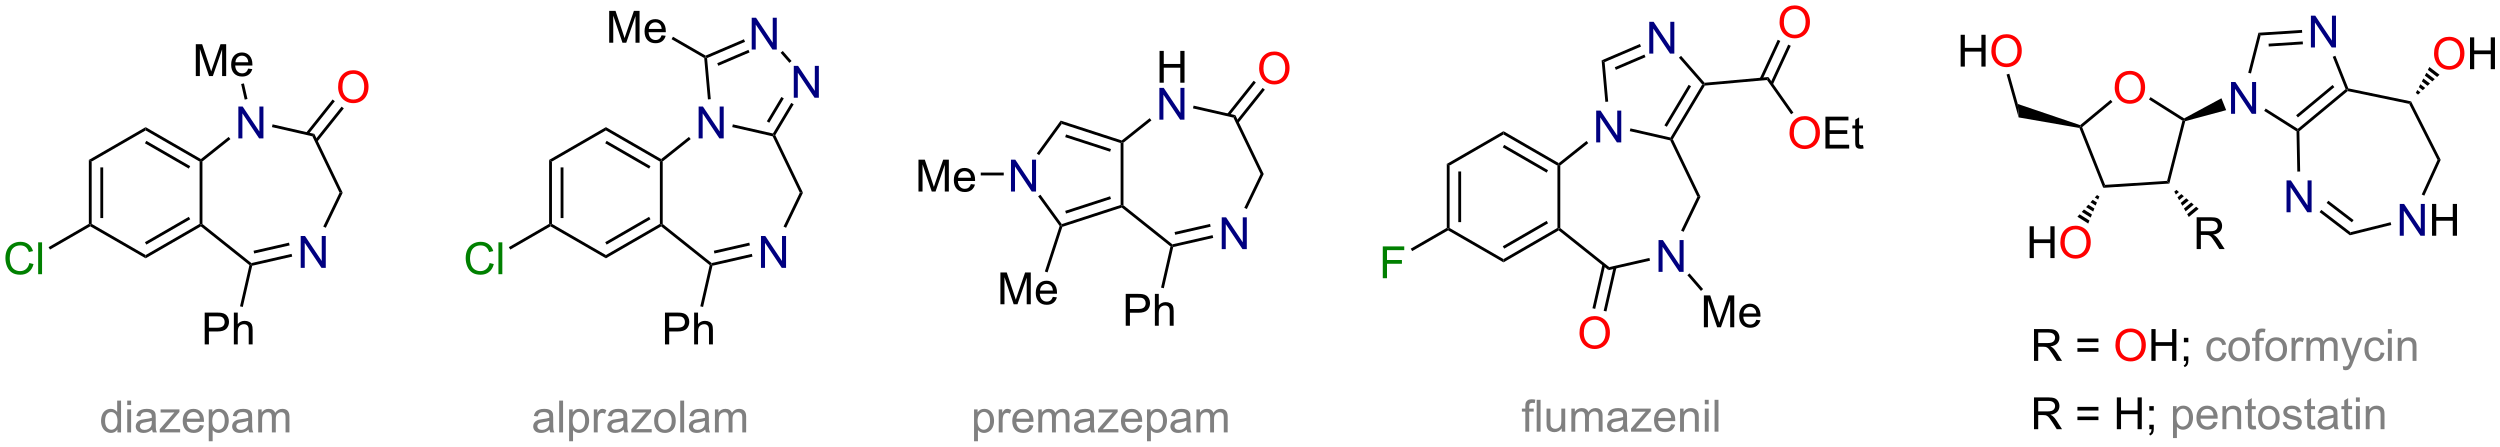 <?xml version="1.0" encoding="UTF-8"?>
<!DOCTYPE svg PUBLIC '-//W3C//DTD SVG 1.0//EN'
          'http://www.w3.org/TR/2001/REC-SVG-20010904/DTD/svg10.dtd'>
<svg stroke-dasharray="none" shape-rendering="auto" xmlns="http://www.w3.org/2000/svg" font-family="'Dialog'" text-rendering="auto" width="1024" fill-opacity="1" color-interpolation="auto" color-rendering="auto" preserveAspectRatio="xMidYMid meet" font-size="12px" viewBox="0 0 1024 183" fill="black" xmlns:xlink="http://www.w3.org/1999/xlink" stroke="black" image-rendering="auto" stroke-miterlimit="10" stroke-linecap="square" stroke-linejoin="miter" font-style="normal" stroke-width="1" height="183" stroke-dashoffset="0" font-weight="normal" stroke-opacity="1"
><!--Generated by the Batik Graphics2D SVG Generator--><defs id="genericDefs"
  /><g
  ><defs id="defs1"
    ><clipPath clipPathUnits="userSpaceOnUse" id="clipPath1"
      ><path d="M2.035 1.598 L464.88 1.598 L464.88 84.279 L2.035 84.279 L2.035 1.598 Z"
      /></clipPath
      ><clipPath clipPathUnits="userSpaceOnUse" id="clipPath2"
      ><path d="M9.476 14.601 L9.476 94.982 L459.451 94.982 L459.451 14.601 Z"
      /></clipPath
    ></defs
    ><g transform="scale(2.212,2.212) translate(-2.035,-1.598) matrix(1.029,0,0,1.029,-7.712,-13.42)"
    ><path d="M270.335 55.617 L270.08 55.764 L269.825 55.617 L269.825 44.108 L270.335 44.403 ZM272.407 54.568 L272.407 45.452 L271.896 45.452 L271.896 54.568 Z" stroke="none" clip-path="url(#clipPath2)"
    /></g
    ><g transform="matrix(2.276,0,0,2.276,-21.563,-33.226)"
    ><path d="M270.335 44.403 L269.825 44.108 L280.047 38.207 L280.047 38.796 Z" stroke="none" clip-path="url(#clipPath2)"
    /></g
    ><g transform="matrix(2.276,0,0,2.276,-21.563,-33.226)"
    ><path d="M280.047 38.796 L280.047 38.207 L289.99 43.948 L290.014 44.255 L289.758 44.403 ZM279.919 41.114 L287.815 45.672 L288.07 45.23 L280.174 40.672 Z" stroke="none" clip-path="url(#clipPath2)"
    /></g
    ><g transform="matrix(2.276,0,0,2.276,-21.563,-33.226)"
    ><path d="M289.758 44.403 L290.014 44.255 L290.269 44.378 L290.269 55.641 L290.014 55.764 L289.758 55.617 Z" stroke="none" clip-path="url(#clipPath2)"
    /></g
    ><g transform="matrix(2.276,0,0,2.276,-21.563,-33.226)"
    ><path d="M289.758 55.617 L290.014 55.764 L289.99 56.072 L280.047 61.813 L280.047 61.224 ZM287.815 54.347 L279.919 58.906 L280.174 59.347 L288.07 54.789 Z" stroke="none" clip-path="url(#clipPath2)"
    /></g
    ><g transform="matrix(2.276,0,0,2.276,-21.563,-33.226)"
    ><path d="M280.047 61.224 L280.047 61.813 L270.08 56.059 L270.08 55.764 L270.335 55.617 Z" stroke="none" clip-path="url(#clipPath2)"
    /></g
    ><g fill="navy" transform="matrix(2.276,0,0,2.276,-21.563,-33.226)" stroke="navy"
    ><path d="M296.732 40.23 L296.732 34.503 L297.511 34.503 L300.519 38.998 L300.519 34.503 L301.245 34.503 L301.245 40.23 L300.466 40.23 L297.459 35.73 L297.459 40.23 L296.732 40.23 Z" stroke="none" clip-path="url(#clipPath2)"
    /></g
    ><g fill="navy" transform="matrix(2.276,0,0,2.276,-21.563,-33.226)" stroke="navy"
    ><path d="M307.952 63.529 L307.952 57.802 L308.731 57.802 L311.739 62.297 L311.739 57.802 L312.465 57.802 L312.465 63.529 L311.687 63.529 L308.679 59.029 L308.679 63.529 L307.952 63.529 Z" stroke="none" clip-path="url(#clipPath2)"
    /></g
    ><g transform="matrix(2.276,0,0,2.276,-21.563,-33.226)"
    ><path d="M290.269 44.378 L290.014 44.255 L289.99 43.948 L294.986 39.964 L295.304 40.363 Z" stroke="none" clip-path="url(#clipPath2)"
    /></g
    ><g transform="matrix(2.276,0,0,2.276,-21.563,-33.226)"
    ><path d="M302.778 38.201 L302.892 37.704 L310.108 39.351 L310.231 39.641 L310.055 39.862 Z" stroke="none" clip-path="url(#clipPath2)"
    /></g
    ><g transform="matrix(2.276,0,0,2.276,-21.563,-33.226)"
    ><path d="M310.055 39.862 L310.231 39.641 L310.521 39.654 L315.508 50.01 L314.942 50.01 Z" stroke="none" clip-path="url(#clipPath2)"
    /></g
    ><g transform="matrix(2.276,0,0,2.276,-21.563,-33.226)"
    ><path d="M314.942 50.01 L315.508 50.01 L312.47 56.318 L312.011 56.096 Z" stroke="none" clip-path="url(#clipPath2)"
    /></g
    ><g transform="matrix(2.276,0,0,2.276,-21.563,-33.226)"
    ><path d="M306.308 61.013 L306.422 61.51 L298.948 63.216 L299.074 62.664 Z" stroke="none" clip-path="url(#clipPath2)"
    /></g
    ><g transform="matrix(2.276,0,0,2.276,-21.563,-33.226)"
    ><path d="M299.074 62.664 L298.948 63.216 L289.99 56.072 L290.014 55.764 L290.269 55.641 Z" stroke="none" clip-path="url(#clipPath2)"
    /></g
    ><g fill="green" transform="matrix(2.276,0,0,2.276,-21.563,-33.226)" stroke="green"
    ><path d="M258.326 64.668 L258.326 58.942 L262.191 58.942 L262.191 59.616 L259.084 59.616 L259.084 61.39 L261.771 61.39 L261.771 62.067 L259.084 62.067 L259.084 64.668 L258.326 64.668 Z" stroke="none" clip-path="url(#clipPath2)"
    /></g
    ><g transform="matrix(2.276,0,0,2.276,-21.563,-33.226)"
    ><path d="M269.825 55.617 L270.08 55.764 L270.08 56.059 L263.613 59.792 L263.358 59.35 Z" stroke="none" clip-path="url(#clipPath2)"
    /></g
    ><g fill="red" transform="matrix(2.276,0,0,2.276,-21.563,-33.226)" stroke="red"
    ><path d="M293.727 74.521 Q293.727 73.094 294.493 72.289 Q295.258 71.482 296.469 71.482 Q297.261 71.482 297.896 71.862 Q298.534 72.24 298.868 72.917 Q299.204 73.594 299.204 74.453 Q299.204 75.325 298.852 76.013 Q298.501 76.7 297.855 77.055 Q297.212 77.409 296.464 77.409 Q295.657 77.409 295.019 77.018 Q294.383 76.625 294.055 75.95 Q293.727 75.273 293.727 74.521 ZM294.508 74.531 Q294.508 75.568 295.063 76.164 Q295.62 76.758 296.462 76.758 Q297.316 76.758 297.868 76.156 Q298.423 75.555 298.423 74.45 Q298.423 73.75 298.185 73.229 Q297.949 72.708 297.493 72.422 Q297.04 72.133 296.472 72.133 Q295.667 72.133 295.087 72.687 Q294.508 73.24 294.508 74.531 Z" stroke="none" clip-path="url(#clipPath2)"
    /></g
    ><g transform="matrix(2.276,0,0,2.276,-21.563,-33.226)"
    ><path d="M297.864 62.166 L296.059 70.073 L296.557 70.187 L298.361 62.28 ZM299.884 62.627 L298.079 70.534 L298.576 70.648 L300.381 62.741 Z" stroke="none" clip-path="url(#clipPath2)"
    /></g
    ><g transform="matrix(2.276,0,0,2.276,-21.563,-33.226)"
    ><path d="M316.112 73.489 L316.112 67.762 L317.253 67.762 L318.61 71.817 Q318.797 72.382 318.883 72.663 Q318.979 72.351 319.188 71.747 L320.558 67.762 L321.579 67.762 L321.579 73.489 L320.847 73.489 L320.847 68.695 L319.183 73.489 L318.5 73.489 L316.844 68.614 L316.844 73.489 L316.112 73.489 ZM325.55 72.153 L326.276 72.242 Q326.104 72.88 325.638 73.231 Q325.175 73.583 324.454 73.583 Q323.542 73.583 323.008 73.023 Q322.477 72.46 322.477 71.45 Q322.477 70.403 323.016 69.825 Q323.555 69.247 324.414 69.247 Q325.245 69.247 325.771 69.814 Q326.3 70.38 326.3 71.406 Q326.3 71.468 326.297 71.593 L323.204 71.593 Q323.243 72.278 323.589 72.643 Q323.938 73.005 324.456 73.005 Q324.844 73.005 325.118 72.802 Q325.391 72.598 325.55 72.153 ZM323.243 71.015 L325.558 71.015 Q325.511 70.492 325.292 70.231 Q324.956 69.825 324.422 69.825 Q323.938 69.825 323.607 70.15 Q323.276 70.473 323.243 71.015 Z" stroke="none" clip-path="url(#clipPath2)"
    /></g
    ><g transform="matrix(2.276,0,0,2.276,-21.563,-33.226)"
    ><path d="M313.14 64.13 L313.526 63.796 L315.971 66.622 L315.585 66.956 Z" stroke="none" clip-path="url(#clipPath2)"
    /></g
    ><g fill="navy" transform="matrix(2.276,0,0,2.276,-21.563,-33.226)" stroke="navy"
    ><path d="M306.283 24.244 L306.283 18.518 L307.062 18.518 L310.07 23.013 L310.07 18.518 L310.796 18.518 L310.796 24.244 L310.017 24.244 L307.01 19.744 L307.01 24.244 L306.283 24.244 Z" stroke="none" clip-path="url(#clipPath2)"
    /></g
    ><g transform="matrix(2.276,0,0,2.276,-21.563,-33.226)"
    ><path d="M298.89 32.885 L298.382 32.931 L297.709 25.456 L298.25 25.779 Z" stroke="none" clip-path="url(#clipPath2)"
    /></g
    ><g transform="matrix(2.276,0,0,2.276,-21.563,-33.226)"
    ><path d="M298.25 25.779 L297.709 25.456 L304.595 22.512 L304.796 22.982 ZM300.278 27.166 L305.61 24.887 L305.409 24.417 L300.078 26.696 Z" stroke="none" clip-path="url(#clipPath2)"
    /></g
    ><g transform="matrix(2.276,0,0,2.276,-21.563,-33.226)"
    ><path d="M311.622 24.984 L312.006 24.648 L316.241 29.495 L316.134 29.761 L315.82 29.79 Z" stroke="none" clip-path="url(#clipPath2)"
    /></g
    ><g transform="matrix(2.276,0,0,2.276,-21.563,-33.226)"
    ><path d="M315.82 29.79 L316.134 29.761 L316.287 30.004 L310.521 39.654 L310.231 39.641 L310.108 39.351 ZM313.365 29.86 L309.006 37.156 L309.444 37.417 L313.803 30.122 Z" stroke="none" clip-path="url(#clipPath2)"
    /></g
    ><g transform="matrix(2.276,0,0,2.276,-21.563,-33.226)"
    ><path d="M316.287 30.004 L316.134 29.761 L316.241 29.495 L327.721 28.462 L327.473 28.997 Z" stroke="none" clip-path="url(#clipPath2)"
    /></g
    ><g fill="gray" transform="matrix(2.276,0,0,2.276,-21.563,-33.226)" stroke="gray"
    ><path d="M283.979 92.278 L283.979 88.677 L283.36 88.677 L283.36 88.13 L283.979 88.13 L283.979 87.687 Q283.979 87.271 284.055 87.068 Q284.157 86.794 284.412 86.625 Q284.667 86.453 285.128 86.453 Q285.425 86.453 285.784 86.523 L285.68 87.138 Q285.461 87.099 285.266 87.099 Q284.946 87.099 284.813 87.237 Q284.68 87.372 284.68 87.747 L284.68 88.13 L285.487 88.13 L285.487 88.677 L284.68 88.677 L284.68 92.278 L283.979 92.278 ZM286.02 92.278 L286.02 86.552 L286.723 86.552 L286.723 92.278 L286.02 92.278 ZM290.532 92.278 L290.532 91.669 Q290.047 92.372 289.214 92.372 Q288.847 92.372 288.529 92.232 Q288.211 92.091 288.055 91.877 Q287.901 91.664 287.839 91.357 Q287.797 91.148 287.797 90.7 L287.797 88.13 L288.5 88.13 L288.5 90.43 Q288.5 90.982 288.542 91.172 Q288.61 91.45 288.823 91.609 Q289.039 91.766 289.354 91.766 Q289.672 91.766 289.948 91.604 Q290.227 91.443 290.341 91.164 Q290.456 90.883 290.456 90.351 L290.456 88.13 L291.159 88.13 L291.159 92.278 L290.532 92.278 ZM292.262 92.278 L292.262 88.13 L292.89 88.13 L292.89 88.711 Q293.085 88.406 293.408 88.221 Q293.733 88.036 294.147 88.036 Q294.608 88.036 294.903 88.229 Q295.2 88.419 295.319 88.763 Q295.812 88.036 296.601 88.036 Q297.218 88.036 297.548 88.377 Q297.882 88.719 297.882 89.43 L297.882 92.278 L297.184 92.278 L297.184 89.664 Q297.184 89.242 297.114 89.057 Q297.046 88.872 296.866 88.76 Q296.687 88.646 296.444 88.646 Q296.007 88.646 295.718 88.937 Q295.429 89.226 295.429 89.867 L295.429 92.278 L294.726 92.278 L294.726 89.583 Q294.726 89.114 294.554 88.88 Q294.382 88.646 293.991 88.646 Q293.694 88.646 293.442 88.802 Q293.192 88.958 293.077 89.26 Q292.965 89.56 292.965 90.125 L292.965 92.278 L292.262 92.278 ZM301.632 91.766 Q301.241 92.099 300.879 92.237 Q300.52 92.372 300.106 92.372 Q299.421 92.372 299.054 92.039 Q298.687 91.703 298.687 91.185 Q298.687 90.88 298.825 90.627 Q298.965 90.375 299.189 90.224 Q299.413 90.07 299.694 89.992 Q299.903 89.937 300.319 89.888 Q301.171 89.786 301.575 89.646 Q301.577 89.5 301.577 89.461 Q301.577 89.031 301.379 88.857 Q301.108 88.617 300.577 88.617 Q300.082 88.617 299.845 88.791 Q299.608 88.966 299.497 89.406 L298.809 89.312 Q298.903 88.872 299.116 88.601 Q299.332 88.328 299.739 88.182 Q300.145 88.036 300.679 88.036 Q301.21 88.036 301.541 88.161 Q301.874 88.286 302.03 88.476 Q302.187 88.664 302.249 88.953 Q302.286 89.133 302.286 89.601 L302.286 90.539 Q302.286 91.521 302.33 91.781 Q302.374 92.039 302.507 92.278 L301.772 92.278 Q301.663 92.06 301.632 91.766 ZM301.575 90.195 Q301.192 90.351 300.426 90.461 Q299.991 90.523 299.812 90.601 Q299.632 90.68 299.533 90.831 Q299.437 90.982 299.437 91.164 Q299.437 91.445 299.65 91.633 Q299.864 91.82 300.272 91.82 Q300.679 91.82 300.994 91.643 Q301.312 91.466 301.46 91.156 Q301.575 90.919 301.575 90.453 L301.575 90.195 ZM303.003 92.278 L303.003 91.708 L305.644 88.677 Q305.196 88.7 304.852 88.7 L303.159 88.7 L303.159 88.13 L306.55 88.13 L306.55 88.594 L304.305 91.226 L303.87 91.708 Q304.344 91.672 304.758 91.672 L306.675 91.672 L306.675 92.278 L303.003 92.278 ZM310.214 90.943 L310.94 91.031 Q310.769 91.669 310.302 92.021 Q309.839 92.372 309.118 92.372 Q308.206 92.372 307.672 91.812 Q307.141 91.25 307.141 90.239 Q307.141 89.193 307.68 88.614 Q308.219 88.036 309.079 88.036 Q309.909 88.036 310.435 88.604 Q310.964 89.169 310.964 90.195 Q310.964 90.258 310.961 90.383 L307.868 90.383 Q307.907 91.068 308.253 91.432 Q308.602 91.794 309.12 91.794 Q309.508 91.794 309.782 91.591 Q310.055 91.388 310.214 90.943 ZM307.907 89.805 L310.222 89.805 Q310.175 89.281 309.956 89.021 Q309.62 88.614 309.086 88.614 Q308.602 88.614 308.271 88.94 Q307.94 89.263 307.907 89.805 ZM311.825 92.278 L311.825 88.13 L312.457 88.13 L312.457 88.719 Q312.913 88.036 313.778 88.036 Q314.153 88.036 314.465 88.172 Q314.78 88.305 314.937 88.523 Q315.093 88.742 315.155 89.044 Q315.194 89.239 315.194 89.726 L315.194 92.278 L314.491 92.278 L314.491 89.755 Q314.491 89.325 314.408 89.112 Q314.327 88.898 314.119 88.773 Q313.911 88.646 313.629 88.646 Q313.179 88.646 312.853 88.932 Q312.528 89.216 312.528 90.013 L312.528 92.278 L311.825 92.278 ZM316.276 87.359 L316.276 86.552 L316.979 86.552 L316.979 87.359 L316.276 87.359 ZM316.276 92.278 L316.276 88.13 L316.979 88.13 L316.979 92.278 L316.276 92.278 ZM318.036 92.278 L318.036 86.552 L318.739 86.552 L318.739 92.278 L318.036 92.278 Z" stroke="none" clip-path="url(#clipPath2)"
    /></g
    ><g transform="matrix(2.276,0,0,2.276,-21.563,-33.226)"
    ><path d="M25.972 54.889 L25.717 55.036 L25.462 54.889 L25.462 43.38 L25.972 43.675 ZM28.044 53.84 L28.044 44.724 L27.534 44.724 L27.534 53.84 Z" stroke="none" clip-path="url(#clipPath2)"
    /></g
    ><g transform="matrix(2.276,0,0,2.276,-21.563,-33.226)"
    ><path d="M25.972 43.675 L25.462 43.38 L35.684 37.479 L35.684 38.068 Z" stroke="none" clip-path="url(#clipPath2)"
    /></g
    ><g transform="matrix(2.276,0,0,2.276,-21.563,-33.226)"
    ><path d="M35.684 38.068 L35.684 37.479 L45.628 43.22 L45.651 43.528 L45.396 43.675 ZM35.556 40.386 L43.452 44.945 L43.707 44.503 L35.812 39.944 Z" stroke="none" clip-path="url(#clipPath2)"
    /></g
    ><g transform="matrix(2.276,0,0,2.276,-21.563,-33.226)"
    ><path d="M45.396 43.675 L45.651 43.528 L45.906 43.651 L45.906 54.913 L45.651 55.036 L45.396 54.889 Z" stroke="none" clip-path="url(#clipPath2)"
    /></g
    ><g transform="matrix(2.276,0,0,2.276,-21.563,-33.226)"
    ><path d="M45.396 54.889 L45.651 55.036 L45.628 55.344 L35.684 61.085 L35.684 60.496 ZM43.452 53.619 L35.556 58.178 L35.812 58.62 L43.707 54.061 Z" stroke="none" clip-path="url(#clipPath2)"
    /></g
    ><g transform="matrix(2.276,0,0,2.276,-21.563,-33.226)"
    ><path d="M35.684 60.496 L35.684 61.085 L25.717 55.331 L25.717 55.036 L25.972 54.889 Z" stroke="none" clip-path="url(#clipPath2)"
    /></g
    ><g fill="navy" transform="matrix(2.276,0,0,2.276,-21.563,-33.226)" stroke="navy"
    ><path d="M52.369 39.502 L52.369 33.776 L53.148 33.776 L56.156 38.27 L56.156 33.776 L56.882 33.776 L56.882 39.502 L56.104 39.502 L53.096 35.002 L53.096 39.502 L52.369 39.502 Z" stroke="none" clip-path="url(#clipPath2)"
    /></g
    ><g fill="navy" transform="matrix(2.276,0,0,2.276,-21.563,-33.226)" stroke="navy"
    ><path d="M63.59 62.801 L63.59 57.074 L64.368 57.074 L67.376 61.569 L67.376 57.074 L68.103 57.074 L68.103 62.801 L67.324 62.801 L64.316 58.301 L64.316 62.801 L63.59 62.801 Z" stroke="none" clip-path="url(#clipPath2)"
    /></g
    ><g transform="matrix(2.276,0,0,2.276,-21.563,-33.226)"
    ><path d="M45.906 43.651 L45.651 43.528 L45.628 43.22 L50.623 39.236 L50.941 39.635 Z" stroke="none" clip-path="url(#clipPath2)"
    /></g
    ><g transform="matrix(2.276,0,0,2.276,-21.563,-33.226)"
    ><path d="M58.416 37.474 L58.529 36.976 L66.045 38.692 L65.692 39.135 Z" stroke="none" clip-path="url(#clipPath2)"
    /></g
    ><g transform="matrix(2.276,0,0,2.276,-21.563,-33.226)"
    ><path d="M65.692 39.135 L66.045 38.692 L71.145 49.282 L70.579 49.282 Z" stroke="none" clip-path="url(#clipPath2)"
    /></g
    ><g transform="matrix(2.276,0,0,2.276,-21.563,-33.226)"
    ><path d="M70.579 49.282 L71.145 49.282 L68.108 55.59 L67.648 55.368 Z" stroke="none" clip-path="url(#clipPath2)"
    /></g
    ><g transform="matrix(2.276,0,0,2.276,-21.563,-33.226)"
    ><path d="M61.945 60.285 L62.059 60.782 L54.862 62.425 L54.649 62.212 L54.712 61.936 ZM61.484 58.265 L55.104 59.722 L55.217 60.219 L61.598 58.763 Z" stroke="none" clip-path="url(#clipPath2)"
    /></g
    ><g transform="matrix(2.276,0,0,2.276,-21.563,-33.226)"
    ><path d="M54.712 61.936 L54.649 62.212 L54.364 62.311 L45.628 55.344 L45.651 55.036 L45.906 54.913 Z" stroke="none" clip-path="url(#clipPath2)"
    /></g
    ><g fill="green" transform="matrix(2.276,0,0,2.276,-21.563,-33.226)" stroke="green"
    ><path d="M14.752 61.933 L15.51 62.123 Q15.273 63.058 14.653 63.55 Q14.034 64.04 13.14 64.04 Q12.213 64.04 11.633 63.662 Q11.055 63.285 10.75 62.571 Q10.448 61.855 10.448 61.035 Q10.448 60.139 10.789 59.475 Q11.133 58.808 11.763 58.462 Q12.393 58.115 13.151 58.115 Q14.01 58.115 14.596 58.553 Q15.182 58.99 15.414 59.785 L14.666 59.959 Q14.469 59.334 14.088 59.05 Q13.711 58.764 13.135 58.764 Q12.476 58.764 12.031 59.081 Q11.588 59.396 11.409 59.93 Q11.229 60.464 11.229 61.029 Q11.229 61.761 11.443 62.305 Q11.656 62.85 12.104 63.12 Q12.555 63.389 13.078 63.389 Q13.713 63.389 14.153 63.021 Q14.596 62.654 14.752 61.933 ZM16.34 63.941 L16.34 58.214 L17.043 58.214 L17.043 63.941 L16.34 63.941 Z" stroke="none" clip-path="url(#clipPath2)"
    /></g
    ><g transform="matrix(2.276,0,0,2.276,-21.563,-33.226)"
    ><path d="M25.462 54.889 L25.717 55.036 L25.717 55.331 L18.473 59.514 L18.218 59.072 Z" stroke="none" clip-path="url(#clipPath2)"
    /></g
    ><g transform="matrix(2.276,0,0,2.276,-21.563,-33.226)"
    ><path d="M46.312 76.582 L46.312 70.855 L48.474 70.855 Q49.044 70.855 49.344 70.91 Q49.766 70.98 50.049 71.178 Q50.336 71.374 50.51 71.73 Q50.685 72.085 50.685 72.512 Q50.685 73.241 50.219 73.749 Q49.755 74.254 48.539 74.254 L47.07 74.254 L47.07 76.582 L46.312 76.582 ZM47.07 73.577 L48.552 73.577 Q49.286 73.577 49.594 73.303 Q49.904 73.03 49.904 72.535 Q49.904 72.176 49.721 71.921 Q49.539 71.663 49.242 71.582 Q49.052 71.53 48.536 71.53 L47.07 71.53 L47.07 73.577 ZM51.56 76.582 L51.56 70.855 L52.263 70.855 L52.263 72.91 Q52.755 72.34 53.505 72.34 Q53.966 72.34 54.305 72.522 Q54.646 72.702 54.792 73.022 Q54.937 73.342 54.937 73.952 L54.937 76.582 L54.234 76.582 L54.234 73.952 Q54.234 73.426 54.005 73.186 Q53.779 72.944 53.359 72.944 Q53.047 72.944 52.771 73.108 Q52.497 73.269 52.38 73.548 Q52.263 73.824 52.263 74.311 L52.263 76.582 L51.56 76.582 Z" stroke="none" clip-path="url(#clipPath2)"
    /></g
    ><g transform="matrix(2.276,0,0,2.276,-21.563,-33.226)"
    ><path d="M54.364 62.311 L54.649 62.212 L54.862 62.425 L53.169 69.839 L52.672 69.726 Z" stroke="none" clip-path="url(#clipPath2)"
    /></g
    ><g transform="matrix(2.276,0,0,2.276,-21.563,-33.226)"
    ><path d="M44.711 28.282 L44.711 22.555 L45.852 22.555 L47.208 26.61 Q47.396 27.175 47.482 27.457 Q47.578 27.144 47.786 26.54 L49.156 22.555 L50.177 22.555 L50.177 28.282 L49.445 28.282 L49.445 23.488 L47.781 28.282 L47.099 28.282 L45.443 23.407 L45.443 28.282 L44.711 28.282 ZM54.148 26.946 L54.875 27.035 Q54.703 27.673 54.237 28.024 Q53.773 28.376 53.052 28.376 Q52.141 28.376 51.607 27.816 Q51.075 27.253 51.075 26.243 Q51.075 25.196 51.614 24.618 Q52.154 24.04 53.013 24.04 Q53.844 24.04 54.37 24.608 Q54.898 25.173 54.898 26.199 Q54.898 26.261 54.896 26.386 L51.802 26.386 Q51.841 27.071 52.187 27.436 Q52.536 27.798 53.055 27.798 Q53.443 27.798 53.716 27.595 Q53.989 27.392 54.148 26.946 ZM51.841 25.808 L54.156 25.808 Q54.109 25.285 53.891 25.024 Q53.555 24.618 53.021 24.618 Q52.536 24.618 52.206 24.944 Q51.875 25.267 51.841 25.808 Z" stroke="none" clip-path="url(#clipPath2)"
    /></g
    ><g fill="red" transform="matrix(2.276,0,0,2.276,-21.563,-33.226)" stroke="red"
    ><path d="M70.321 30.276 Q70.321 28.849 71.087 28.044 Q71.852 27.237 73.063 27.237 Q73.855 27.237 74.49 27.617 Q75.128 27.995 75.462 28.672 Q75.798 29.349 75.798 30.209 Q75.798 31.081 75.446 31.768 Q75.094 32.456 74.449 32.81 Q73.805 33.164 73.058 33.164 Q72.251 33.164 71.613 32.774 Q70.977 32.38 70.649 31.706 Q70.321 31.029 70.321 30.276 ZM71.102 30.287 Q71.102 31.323 71.657 31.919 Q72.214 32.513 73.055 32.513 Q73.91 32.513 74.462 31.912 Q75.016 31.31 75.016 30.206 Q75.016 29.505 74.779 28.985 Q74.542 28.464 74.087 28.177 Q73.633 27.888 73.066 27.888 Q72.261 27.888 71.68 28.443 Q71.102 28.995 71.102 30.287 Z" stroke="none" clip-path="url(#clipPath2)"
    /></g
    ><g transform="matrix(2.276,0,0,2.276,-21.563,-33.226)"
    ><path d="M54.011 32.411 L53.513 32.525 L52.873 29.72 L53.371 29.607 Z" stroke="none" clip-path="url(#clipPath2)"
    /></g
    ><g transform="matrix(2.276,0,0,2.276,-21.563,-33.226)"
    ><path d="M69.331 32.501 L64.549 38.498 L64.948 38.816 L69.73 32.819 ZM70.951 33.792 L66.168 39.79 L66.567 40.108 L71.35 34.111 Z" stroke="none" clip-path="url(#clipPath2)"
    /></g
    ><g fill="gray" transform="matrix(2.276,0,0,2.276,-21.563,-33.226)" stroke="gray"
    ><path d="M30.606 92.419 L30.606 91.895 Q30.213 92.512 29.448 92.512 Q28.95 92.512 28.534 92.239 Q28.119 91.966 27.89 91.476 Q27.661 90.984 27.661 90.348 Q27.661 89.726 27.867 89.221 Q28.075 88.716 28.489 88.447 Q28.903 88.176 29.416 88.176 Q29.791 88.176 30.083 88.335 Q30.377 88.492 30.56 88.747 L30.56 86.692 L31.26 86.692 L31.26 92.419 L30.606 92.419 ZM28.385 90.348 Q28.385 91.145 28.721 91.541 Q29.057 91.934 29.513 91.934 Q29.974 91.934 30.297 91.557 Q30.619 91.179 30.619 90.406 Q30.619 89.554 30.291 89.156 Q29.963 88.757 29.481 88.757 Q29.013 88.757 28.698 89.14 Q28.385 89.523 28.385 90.348 ZM32.368 87.499 L32.368 86.692 L33.071 86.692 L33.071 87.499 L32.368 87.499 ZM32.368 92.419 L32.368 88.27 L33.071 88.27 L33.071 92.419 L32.368 92.419 ZM36.849 91.906 Q36.458 92.239 36.096 92.377 Q35.737 92.512 35.323 92.512 Q34.638 92.512 34.27 92.179 Q33.903 91.843 33.903 91.325 Q33.903 91.02 34.041 90.768 Q34.182 90.515 34.406 90.364 Q34.63 90.21 34.911 90.132 Q35.12 90.078 35.536 90.028 Q36.388 89.926 36.791 89.786 Q36.794 89.64 36.794 89.601 Q36.794 89.171 36.596 88.997 Q36.325 88.757 35.794 88.757 Q35.299 88.757 35.062 88.932 Q34.825 89.106 34.713 89.546 L34.026 89.453 Q34.12 89.012 34.333 88.742 Q34.549 88.468 34.955 88.322 Q35.362 88.176 35.895 88.176 Q36.427 88.176 36.758 88.301 Q37.091 88.426 37.247 88.617 Q37.403 88.804 37.466 89.093 Q37.502 89.273 37.502 89.742 L37.502 90.679 Q37.502 91.661 37.547 91.921 Q37.591 92.179 37.724 92.419 L36.989 92.419 Q36.88 92.2 36.849 91.906 ZM36.791 90.335 Q36.408 90.492 35.643 90.601 Q35.208 90.663 35.028 90.742 Q34.849 90.82 34.75 90.971 Q34.653 91.122 34.653 91.304 Q34.653 91.585 34.867 91.773 Q35.08 91.96 35.489 91.96 Q35.895 91.96 36.211 91.783 Q36.528 91.606 36.677 91.296 Q36.791 91.059 36.791 90.593 L36.791 90.335 ZM38.22 92.419 L38.22 91.848 L40.86 88.817 Q40.412 88.841 40.069 88.841 L38.376 88.841 L38.376 88.27 L41.767 88.27 L41.767 88.734 L39.522 91.367 L39.087 91.848 Q39.561 91.812 39.975 91.812 L41.892 91.812 L41.892 92.419 L38.22 92.419 ZM45.431 91.083 L46.157 91.171 Q45.985 91.809 45.519 92.161 Q45.056 92.512 44.334 92.512 Q43.423 92.512 42.889 91.953 Q42.358 91.39 42.358 90.379 Q42.358 89.333 42.897 88.754 Q43.436 88.176 44.295 88.176 Q45.126 88.176 45.652 88.744 Q46.181 89.309 46.181 90.335 Q46.181 90.398 46.178 90.523 L43.084 90.523 Q43.123 91.208 43.47 91.572 Q43.819 91.934 44.337 91.934 Q44.725 91.934 44.998 91.731 Q45.272 91.528 45.431 91.083 ZM43.123 89.945 L45.438 89.945 Q45.392 89.421 45.173 89.161 Q44.837 88.754 44.303 88.754 Q43.819 88.754 43.488 89.08 Q43.157 89.403 43.123 89.945 ZM47.041 94.01 L47.041 88.27 L47.682 88.27 L47.682 88.809 Q47.908 88.492 48.192 88.335 Q48.479 88.176 48.885 88.176 Q49.416 88.176 49.823 88.45 Q50.229 88.723 50.435 89.221 Q50.643 89.718 50.643 90.312 Q50.643 90.95 50.414 91.46 Q50.185 91.968 49.75 92.242 Q49.315 92.512 48.833 92.512 Q48.481 92.512 48.203 92.364 Q47.924 92.216 47.745 91.989 L47.745 94.01 L47.041 94.01 ZM47.677 90.367 Q47.677 91.169 48 91.551 Q48.325 91.934 48.786 91.934 Q49.255 91.934 49.588 91.538 Q49.924 91.14 49.924 90.309 Q49.924 89.515 49.596 89.122 Q49.27 88.726 48.817 88.726 Q48.37 88.726 48.023 89.148 Q47.677 89.567 47.677 90.367 ZM54.196 91.906 Q53.806 92.239 53.444 92.377 Q53.084 92.512 52.67 92.512 Q51.985 92.512 51.618 92.179 Q51.251 91.843 51.251 91.325 Q51.251 91.02 51.389 90.768 Q51.53 90.515 51.754 90.364 Q51.977 90.21 52.259 90.132 Q52.467 90.078 52.884 90.028 Q53.735 89.926 54.139 89.786 Q54.142 89.64 54.142 89.601 Q54.142 89.171 53.944 88.997 Q53.673 88.757 53.142 88.757 Q52.647 88.757 52.41 88.932 Q52.173 89.106 52.061 89.546 L51.373 89.453 Q51.467 89.012 51.681 88.742 Q51.897 88.468 52.303 88.322 Q52.709 88.176 53.243 88.176 Q53.774 88.176 54.105 88.301 Q54.438 88.426 54.595 88.617 Q54.751 88.804 54.813 89.093 Q54.85 89.273 54.85 89.742 L54.85 90.679 Q54.85 91.661 54.894 91.921 Q54.938 92.179 55.071 92.419 L54.337 92.419 Q54.227 92.2 54.196 91.906 ZM54.139 90.335 Q53.756 90.492 52.991 90.601 Q52.556 90.663 52.376 90.742 Q52.196 90.82 52.097 90.971 Q52.001 91.122 52.001 91.304 Q52.001 91.585 52.215 91.773 Q52.428 91.96 52.837 91.96 Q53.243 91.96 53.558 91.783 Q53.876 91.606 54.024 91.296 Q54.139 91.059 54.139 90.593 L54.139 90.335 ZM55.94 92.419 L55.94 88.27 L56.567 88.27 L56.567 88.851 Q56.763 88.546 57.086 88.361 Q57.411 88.176 57.825 88.176 Q58.286 88.176 58.58 88.369 Q58.877 88.559 58.997 88.903 Q59.489 88.176 60.278 88.176 Q60.895 88.176 61.226 88.518 Q61.56 88.859 61.56 89.57 L61.56 92.419 L60.862 92.419 L60.862 89.804 Q60.862 89.382 60.791 89.197 Q60.724 89.012 60.544 88.9 Q60.364 88.786 60.122 88.786 Q59.685 88.786 59.395 89.078 Q59.106 89.367 59.106 90.007 L59.106 92.419 L58.403 92.419 L58.403 89.723 Q58.403 89.254 58.231 89.02 Q58.06 88.786 57.669 88.786 Q57.372 88.786 57.12 88.942 Q56.87 89.098 56.755 89.4 Q56.643 89.7 56.643 90.265 L56.643 92.419 L55.94 92.419 Z" stroke="none" clip-path="url(#clipPath2)"
    /></g
    ><g transform="matrix(2.276,0,0,2.276,-21.563,-33.226)"
    ><path d="M108.806 54.889 L108.55 55.036 L108.295 54.889 L108.295 43.38 L108.806 43.675 ZM110.877 53.84 L110.877 44.724 L110.367 44.724 L110.367 53.84 Z" stroke="none" clip-path="url(#clipPath2)"
    /></g
    ><g transform="matrix(2.276,0,0,2.276,-21.563,-33.226)"
    ><path d="M108.806 43.675 L108.295 43.38 L118.517 37.479 L118.517 38.068 Z" stroke="none" clip-path="url(#clipPath2)"
    /></g
    ><g transform="matrix(2.276,0,0,2.276,-21.563,-33.226)"
    ><path d="M118.517 38.068 L118.517 37.479 L128.461 43.22 L128.484 43.528 L128.229 43.675 ZM118.39 40.386 L126.285 44.945 L126.54 44.503 L118.645 39.944 Z" stroke="none" clip-path="url(#clipPath2)"
    /></g
    ><g transform="matrix(2.276,0,0,2.276,-21.563,-33.226)"
    ><path d="M128.229 43.675 L128.484 43.528 L128.739 43.651 L128.739 54.913 L128.484 55.036 L128.229 54.889 Z" stroke="none" clip-path="url(#clipPath2)"
    /></g
    ><g transform="matrix(2.276,0,0,2.276,-21.563,-33.226)"
    ><path d="M128.229 54.889 L128.484 55.036 L128.461 55.344 L118.517 61.085 L118.517 60.496 ZM126.285 53.619 L118.39 58.178 L118.645 58.62 L126.54 54.061 Z" stroke="none" clip-path="url(#clipPath2)"
    /></g
    ><g transform="matrix(2.276,0,0,2.276,-21.563,-33.226)"
    ><path d="M118.517 60.496 L118.517 61.085 L108.55 55.331 L108.55 55.036 L108.806 54.889 Z" stroke="none" clip-path="url(#clipPath2)"
    /></g
    ><g fill="navy" transform="matrix(2.276,0,0,2.276,-21.563,-33.226)" stroke="navy"
    ><path d="M135.203 39.502 L135.203 33.776 L135.981 33.776 L138.989 38.27 L138.989 33.776 L139.716 33.776 L139.716 39.502 L138.937 39.502 L135.929 35.002 L135.929 39.502 L135.203 39.502 Z" stroke="none" clip-path="url(#clipPath2)"
    /></g
    ><g fill="navy" transform="matrix(2.276,0,0,2.276,-21.563,-33.226)" stroke="navy"
    ><path d="M146.423 62.801 L146.423 57.074 L147.201 57.074 L150.209 61.569 L150.209 57.074 L150.936 57.074 L150.936 62.801 L150.157 62.801 L147.149 58.301 L147.149 62.801 L146.423 62.801 Z" stroke="none" clip-path="url(#clipPath2)"
    /></g
    ><g transform="matrix(2.276,0,0,2.276,-21.563,-33.226)"
    ><path d="M128.739 43.651 L128.484 43.528 L128.461 43.22 L133.456 39.236 L133.774 39.635 Z" stroke="none" clip-path="url(#clipPath2)"
    /></g
    ><g transform="matrix(2.276,0,0,2.276,-21.563,-33.226)"
    ><path d="M141.249 37.474 L141.362 36.976 L148.578 38.623 L148.702 38.913 L148.525 39.135 Z" stroke="none" clip-path="url(#clipPath2)"
    /></g
    ><g transform="matrix(2.276,0,0,2.276,-21.563,-33.226)"
    ><path d="M148.525 39.135 L148.702 38.913 L148.992 38.926 L153.979 49.282 L153.412 49.282 Z" stroke="none" clip-path="url(#clipPath2)"
    /></g
    ><g transform="matrix(2.276,0,0,2.276,-21.563,-33.226)"
    ><path d="M153.412 49.282 L153.979 49.282 L150.941 55.59 L150.481 55.368 Z" stroke="none" clip-path="url(#clipPath2)"
    /></g
    ><g transform="matrix(2.276,0,0,2.276,-21.563,-33.226)"
    ><path d="M144.779 60.285 L144.892 60.782 L137.695 62.425 L137.482 62.212 L137.545 61.936 ZM144.318 58.265 L137.937 59.722 L138.05 60.219 L144.431 58.763 Z" stroke="none" clip-path="url(#clipPath2)"
    /></g
    ><g transform="matrix(2.276,0,0,2.276,-21.563,-33.226)"
    ><path d="M137.545 61.936 L137.482 62.212 L137.197 62.311 L128.461 55.344 L128.484 55.036 L128.739 54.913 Z" stroke="none" clip-path="url(#clipPath2)"
    /></g
    ><g fill="green" transform="matrix(2.276,0,0,2.276,-21.563,-33.226)" stroke="green"
    ><path d="M97.586 61.933 L98.344 62.123 Q98.107 63.058 97.487 63.55 Q96.867 64.04 95.974 64.04 Q95.047 64.04 94.466 63.662 Q93.888 63.285 93.583 62.571 Q93.281 61.855 93.281 61.035 Q93.281 60.139 93.622 59.475 Q93.966 58.808 94.596 58.462 Q95.226 58.115 95.984 58.115 Q96.844 58.115 97.43 58.553 Q98.015 58.99 98.247 59.785 L97.5 59.959 Q97.302 59.334 96.922 59.05 Q96.544 58.764 95.969 58.764 Q95.31 58.764 94.864 59.081 Q94.422 59.396 94.242 59.93 Q94.062 60.464 94.062 61.029 Q94.062 61.761 94.276 62.305 Q94.489 62.85 94.937 63.12 Q95.388 63.389 95.911 63.389 Q96.547 63.389 96.987 63.021 Q97.43 62.654 97.586 61.933 ZM99.173 63.941 L99.173 58.214 L99.876 58.214 L99.876 63.941 L99.173 63.941 Z" stroke="none" clip-path="url(#clipPath2)"
    /></g
    ><g transform="matrix(2.276,0,0,2.276,-21.563,-33.226)"
    ><path d="M108.295 54.889 L108.55 55.036 L108.55 55.331 L101.306 59.514 L101.051 59.072 Z" stroke="none" clip-path="url(#clipPath2)"
    /></g
    ><g transform="matrix(2.276,0,0,2.276,-21.563,-33.226)"
    ><path d="M129.146 76.582 L129.146 70.855 L131.307 70.855 Q131.877 70.855 132.177 70.91 Q132.599 70.98 132.883 71.178 Q133.169 71.374 133.344 71.73 Q133.518 72.085 133.518 72.512 Q133.518 73.241 133.052 73.749 Q132.588 74.254 131.372 74.254 L129.903 74.254 L129.903 76.582 L129.146 76.582 ZM129.903 73.577 L131.385 73.577 Q132.119 73.577 132.427 73.303 Q132.737 73.03 132.737 72.535 Q132.737 72.176 132.554 71.921 Q132.372 71.663 132.075 71.582 Q131.885 71.53 131.369 71.53 L129.903 71.53 L129.903 73.577 ZM134.393 76.582 L134.393 70.855 L135.096 70.855 L135.096 72.91 Q135.588 72.34 136.338 72.34 Q136.799 72.34 137.138 72.522 Q137.479 72.702 137.625 73.022 Q137.771 73.342 137.771 73.952 L137.771 76.582 L137.067 76.582 L137.067 73.952 Q137.067 73.426 136.838 73.186 Q136.612 72.944 136.192 72.944 Q135.88 72.944 135.604 73.108 Q135.331 73.269 135.213 73.548 Q135.096 73.824 135.096 74.311 L135.096 76.582 L134.393 76.582 Z" stroke="none" clip-path="url(#clipPath2)"
    /></g
    ><g transform="matrix(2.276,0,0,2.276,-21.563,-33.226)"
    ><path d="M137.197 62.311 L137.482 62.212 L137.695 62.425 L136.003 69.839 L135.505 69.726 Z" stroke="none" clip-path="url(#clipPath2)"
    /></g
    ><g fill="navy" transform="matrix(2.276,0,0,2.276,-21.563,-33.226)" stroke="navy"
    ><path d="M152.326 32.184 L152.326 26.457 L153.104 26.457 L156.112 30.952 L156.112 26.457 L156.839 26.457 L156.839 32.184 L156.06 32.184 L153.052 27.683 L153.052 32.184 L152.326 32.184 Z" stroke="none" clip-path="url(#clipPath2)"
    /></g
    ><g transform="matrix(2.276,0,0,2.276,-21.563,-33.226)"
    ><path d="M137.386 32.445 L136.878 32.491 L136.208 25.045 L136.45 24.89 L136.721 25.052 Z" stroke="none" clip-path="url(#clipPath2)"
    /></g
    ><g transform="matrix(2.276,0,0,2.276,-21.563,-33.226)"
    ><path d="M151.869 33.115 L152.307 33.377 L148.992 38.926 L148.702 38.913 L148.578 38.623 ZM150.091 32.053 L147.477 36.428 L147.915 36.689 L150.529 32.314 Z" stroke="none" clip-path="url(#clipPath2)"
    /></g
    ><g fill="gray" transform="matrix(2.276,0,0,2.276,-21.563,-33.226)" stroke="gray"
    ><path d="M108.376 91.906 Q107.985 92.239 107.623 92.377 Q107.264 92.512 106.85 92.512 Q106.165 92.512 105.797 92.179 Q105.43 91.843 105.43 91.325 Q105.43 91.02 105.568 90.768 Q105.709 90.515 105.933 90.364 Q106.157 90.21 106.438 90.132 Q106.646 90.078 107.063 90.028 Q107.915 89.926 108.318 89.786 Q108.321 89.64 108.321 89.601 Q108.321 89.171 108.123 88.997 Q107.852 88.757 107.321 88.757 Q106.826 88.757 106.589 88.932 Q106.352 89.106 106.24 89.546 L105.553 89.453 Q105.646 89.012 105.86 88.742 Q106.076 88.468 106.482 88.322 Q106.889 88.176 107.422 88.176 Q107.954 88.176 108.284 88.301 Q108.618 88.426 108.774 88.617 Q108.93 88.804 108.993 89.093 Q109.029 89.273 109.029 89.742 L109.029 90.679 Q109.029 91.661 109.073 91.921 Q109.118 92.179 109.251 92.419 L108.516 92.419 Q108.407 92.2 108.376 91.906 ZM108.318 90.335 Q107.936 90.492 107.17 90.601 Q106.735 90.663 106.555 90.742 Q106.376 90.82 106.277 90.971 Q106.18 91.122 106.18 91.304 Q106.18 91.585 106.394 91.773 Q106.607 91.96 107.016 91.96 Q107.422 91.96 107.737 91.783 Q108.055 91.606 108.204 91.296 Q108.318 91.059 108.318 90.593 L108.318 90.335 ZM110.103 92.419 L110.103 86.692 L110.807 86.692 L110.807 92.419 L110.103 92.419 ZM111.896 94.01 L111.896 88.27 L112.537 88.27 L112.537 88.809 Q112.764 88.492 113.047 88.335 Q113.334 88.176 113.74 88.176 Q114.271 88.176 114.678 88.45 Q115.084 88.723 115.29 89.221 Q115.498 89.718 115.498 90.312 Q115.498 90.95 115.269 91.46 Q115.04 91.968 114.605 92.242 Q114.17 92.512 113.688 92.512 Q113.337 92.512 113.058 92.364 Q112.779 92.216 112.6 91.989 L112.6 94.01 L111.896 94.01 ZM112.532 90.367 Q112.532 91.169 112.855 91.551 Q113.18 91.934 113.641 91.934 Q114.11 91.934 114.443 91.538 Q114.779 91.14 114.779 90.309 Q114.779 89.515 114.451 89.122 Q114.126 88.726 113.672 88.726 Q113.225 88.726 112.878 89.148 Q112.532 89.567 112.532 90.367 ZM116.338 92.419 L116.338 88.27 L116.971 88.27 L116.971 88.898 Q117.213 88.458 117.416 88.317 Q117.622 88.176 117.869 88.176 Q118.223 88.176 118.59 88.403 L118.348 89.054 Q118.09 88.903 117.833 88.903 Q117.603 88.903 117.418 89.041 Q117.236 89.179 117.158 89.426 Q117.041 89.801 117.041 90.247 L117.041 92.419 L116.338 92.419 ZM121.715 91.906 Q121.325 92.239 120.963 92.377 Q120.603 92.512 120.189 92.512 Q119.504 92.512 119.137 92.179 Q118.77 91.843 118.77 91.325 Q118.77 91.02 118.908 90.768 Q119.049 90.515 119.273 90.364 Q119.497 90.21 119.778 90.132 Q119.986 90.078 120.403 90.028 Q121.254 89.926 121.658 89.786 Q121.661 89.64 121.661 89.601 Q121.661 89.171 121.463 88.997 Q121.192 88.757 120.661 88.757 Q120.166 88.757 119.929 88.932 Q119.692 89.106 119.58 89.546 L118.892 89.453 Q118.986 89.012 119.2 88.742 Q119.416 88.468 119.822 88.322 Q120.228 88.176 120.762 88.176 Q121.293 88.176 121.624 88.301 Q121.958 88.426 122.114 88.617 Q122.27 88.804 122.333 89.093 Q122.369 89.273 122.369 89.742 L122.369 90.679 Q122.369 91.661 122.413 91.921 Q122.458 92.179 122.59 92.419 L121.856 92.419 Q121.747 92.2 121.715 91.906 ZM121.658 90.335 Q121.275 90.492 120.51 90.601 Q120.075 90.663 119.895 90.742 Q119.715 90.82 119.617 90.971 Q119.52 91.122 119.52 91.304 Q119.52 91.585 119.734 91.773 Q119.947 91.96 120.356 91.96 Q120.762 91.96 121.077 91.783 Q121.395 91.606 121.543 91.296 Q121.658 91.059 121.658 90.593 L121.658 90.335 ZM123.087 92.419 L123.087 91.848 L125.727 88.817 Q125.279 88.841 124.936 88.841 L123.243 88.841 L123.243 88.27 L126.633 88.27 L126.633 88.734 L124.389 91.367 L123.954 91.848 Q124.428 91.812 124.842 91.812 L126.758 91.812 L126.758 92.419 L123.087 92.419 ZM127.196 90.343 Q127.196 89.192 127.837 88.637 Q128.373 88.176 129.141 88.176 Q129.998 88.176 130.54 88.736 Q131.084 89.296 131.084 90.286 Q131.084 91.085 130.842 91.546 Q130.602 92.004 130.144 92.26 Q129.685 92.512 129.141 92.512 Q128.271 92.512 127.732 91.955 Q127.196 91.395 127.196 90.343 ZM127.92 90.343 Q127.92 91.14 128.266 91.538 Q128.615 91.934 129.141 91.934 Q129.665 91.934 130.011 91.536 Q130.36 91.137 130.36 90.32 Q130.36 89.551 130.011 89.156 Q129.662 88.757 129.141 88.757 Q128.615 88.757 128.266 89.153 Q127.92 89.546 127.92 90.343 ZM131.893 92.419 L131.893 86.692 L132.596 86.692 L132.596 92.419 L131.893 92.419 ZM136.391 91.906 Q136.001 92.239 135.639 92.377 Q135.279 92.512 134.865 92.512 Q134.18 92.512 133.813 92.179 Q133.446 91.843 133.446 91.325 Q133.446 91.02 133.584 90.768 Q133.725 90.515 133.948 90.364 Q134.173 90.21 134.454 90.132 Q134.662 90.078 135.079 90.028 Q135.93 89.926 136.334 89.786 Q136.337 89.64 136.337 89.601 Q136.337 89.171 136.139 88.997 Q135.868 88.757 135.337 88.757 Q134.842 88.757 134.605 88.932 Q134.368 89.106 134.256 89.546 L133.568 89.453 Q133.662 89.012 133.876 88.742 Q134.092 88.468 134.498 88.322 Q134.904 88.176 135.438 88.176 Q135.969 88.176 136.3 88.301 Q136.633 88.426 136.79 88.617 Q136.946 88.804 137.008 89.093 Q137.045 89.273 137.045 89.742 L137.045 90.679 Q137.045 91.661 137.089 91.921 Q137.133 92.179 137.266 92.419 L136.532 92.419 Q136.423 92.2 136.391 91.906 ZM136.334 90.335 Q135.951 90.492 135.185 90.601 Q134.751 90.663 134.571 90.742 Q134.391 90.82 134.292 90.971 Q134.196 91.122 134.196 91.304 Q134.196 91.585 134.409 91.773 Q134.623 91.96 135.032 91.96 Q135.438 91.96 135.753 91.783 Q136.071 91.606 136.219 91.296 Q136.334 91.059 136.334 90.593 L136.334 90.335 ZM138.135 92.419 L138.135 88.27 L138.762 88.27 L138.762 88.851 Q138.958 88.546 139.28 88.361 Q139.606 88.176 140.02 88.176 Q140.481 88.176 140.775 88.369 Q141.072 88.559 141.192 88.903 Q141.684 88.176 142.473 88.176 Q143.09 88.176 143.421 88.518 Q143.755 88.859 143.755 89.57 L143.755 92.419 L143.057 92.419 L143.057 89.804 Q143.057 89.382 142.986 89.197 Q142.918 89.012 142.739 88.9 Q142.559 88.786 142.317 88.786 Q141.88 88.786 141.59 89.078 Q141.301 89.367 141.301 90.007 L141.301 92.419 L140.598 92.419 L140.598 89.723 Q140.598 89.254 140.426 89.02 Q140.255 88.786 139.864 88.786 Q139.567 88.786 139.314 88.942 Q139.064 89.098 138.95 89.4 Q138.838 89.7 138.838 90.265 L138.838 92.419 L138.135 92.419 Z" stroke="none" clip-path="url(#clipPath2)"
    /></g
    ><g fill="navy" transform="matrix(2.276,0,0,2.276,-21.563,-33.226)" stroke="navy"
    ><path d="M144.754 23.517 L144.754 17.79 L145.532 17.79 L148.54 22.285 L148.54 17.79 L149.267 17.79 L149.267 23.517 L148.488 23.517 L145.48 19.017 L145.48 23.517 L144.754 23.517 Z" stroke="none" clip-path="url(#clipPath2)"
    /></g
    ><g transform="matrix(2.276,0,0,2.276,-21.563,-33.226)"
    ><path d="M151.923 25.576 L151.539 25.912 L149.958 24.103 L150.343 23.767 Z" stroke="none" clip-path="url(#clipPath2)"
    /></g
    ><g transform="matrix(2.276,0,0,2.276,-21.563,-33.226)"
    ><path d="M136.721 25.052 L136.45 24.89 L136.467 24.605 L143.353 21.662 L143.554 22.131 ZM138.749 26.438 L144.368 24.036 L144.167 23.567 L138.548 25.969 Z" stroke="none" clip-path="url(#clipPath2)"
    /></g
    ><g transform="matrix(2.276,0,0,2.276,-21.563,-33.226)"
    ><path d="M119.107 22.285 L119.107 16.559 L120.247 16.559 L121.604 20.614 Q121.791 21.179 121.877 21.46 Q121.974 21.148 122.182 20.543 L123.552 16.559 L124.573 16.559 L124.573 22.285 L123.841 22.285 L123.841 17.491 L122.177 22.285 L121.495 22.285 L119.838 17.41 L119.838 22.285 L119.107 22.285 ZM128.544 20.95 L129.271 21.038 Q129.099 21.676 128.633 22.028 Q128.169 22.379 127.448 22.379 Q126.536 22.379 126.002 21.819 Q125.471 21.257 125.471 20.246 Q125.471 19.2 126.01 18.621 Q126.549 18.043 127.409 18.043 Q128.239 18.043 128.765 18.611 Q129.294 19.176 129.294 20.202 Q129.294 20.265 129.291 20.39 L126.198 20.39 Q126.237 21.075 126.583 21.439 Q126.932 21.801 127.45 21.801 Q127.838 21.801 128.112 21.598 Q128.385 21.395 128.544 20.95 ZM126.237 19.811 L128.552 19.811 Q128.505 19.288 128.286 19.028 Q127.95 18.621 127.416 18.621 Q126.932 18.621 126.601 18.947 Q126.271 19.27 126.237 19.811 Z" stroke="none" clip-path="url(#clipPath2)"
    /></g
    ><g transform="matrix(2.276,0,0,2.276,-21.563,-33.226)"
    ><path d="M136.467 24.605 L136.45 24.89 L136.208 25.045 L130.333 21.653 L130.588 21.211 Z" stroke="none" clip-path="url(#clipPath2)"
    /></g
    ><g fill="red" transform="matrix(2.276,0,0,2.276,-21.563,-33.226)" stroke="red"
    ><path d="M331.521 38.534 Q331.521 37.107 332.287 36.303 Q333.052 35.495 334.263 35.495 Q335.055 35.495 335.69 35.875 Q336.328 36.253 336.662 36.93 Q336.998 37.607 336.998 38.467 Q336.998 39.339 336.646 40.026 Q336.294 40.714 335.649 41.068 Q335.005 41.422 334.258 41.422 Q333.451 41.422 332.813 41.032 Q332.177 40.638 331.849 39.964 Q331.521 39.287 331.521 38.534 ZM332.302 38.545 Q332.302 39.581 332.857 40.178 Q333.414 40.771 334.255 40.771 Q335.11 40.771 335.662 40.17 Q336.216 39.568 336.216 38.464 Q336.216 37.763 335.979 37.243 Q335.742 36.722 335.287 36.435 Q334.833 36.146 334.266 36.146 Q333.461 36.146 332.88 36.701 Q332.302 37.253 332.302 38.545 Z" stroke="none" clip-path="url(#clipPath2)"
    /></g
    ><g transform="matrix(2.276,0,0,2.276,-21.563,-33.226)"
    ><path d="M337.988 41.323 L337.988 35.597 L342.129 35.597 L342.129 36.271 L338.746 36.271 L338.746 38.026 L341.916 38.026 L341.916 38.698 L338.746 38.698 L338.746 40.646 L342.262 40.646 L342.262 41.323 L337.988 41.323 ZM344.754 40.693 L344.856 41.316 Q344.559 41.378 344.324 41.378 Q343.942 41.378 343.731 41.258 Q343.52 41.136 343.434 40.938 Q343.348 40.74 343.348 40.107 L343.348 37.722 L342.832 37.722 L342.832 37.175 L343.348 37.175 L343.348 36.146 L344.048 35.724 L344.048 37.175 L344.754 37.175 L344.754 37.722 L344.048 37.722 L344.048 40.146 Q344.048 40.448 344.085 40.534 Q344.121 40.62 344.205 40.672 Q344.291 40.722 344.447 40.722 Q344.564 40.722 344.754 40.693 Z" stroke="none" clip-path="url(#clipPath2)"
    /></g
    ><g transform="matrix(2.276,0,0,2.276,-21.563,-33.226)"
    ><path d="M327.473 28.997 L327.721 28.462 L332.228 34.866 L331.811 35.16 Z" stroke="none" clip-path="url(#clipPath2)"
    /></g
    ><g fill="red" transform="matrix(2.276,0,0,2.276,-21.563,-33.226)" stroke="red"
    ><path d="M329.728 18.612 Q329.728 17.185 330.494 16.38 Q331.259 15.573 332.47 15.573 Q333.262 15.573 333.897 15.953 Q334.535 16.331 334.869 17.008 Q335.204 17.685 335.204 18.544 Q335.204 19.416 334.853 20.104 Q334.501 20.791 333.856 21.146 Q333.212 21.5 332.465 21.5 Q331.658 21.5 331.02 21.109 Q330.384 20.716 330.056 20.041 Q329.728 19.364 329.728 18.612 ZM330.509 18.622 Q330.509 19.659 331.064 20.255 Q331.621 20.849 332.462 20.849 Q333.317 20.849 333.869 20.247 Q334.423 19.646 334.423 18.541 Q334.423 17.841 334.186 17.32 Q333.949 16.799 333.494 16.513 Q333.04 16.224 332.473 16.224 Q331.668 16.224 331.087 16.778 Q330.509 17.331 330.509 18.622 Z" stroke="none" clip-path="url(#clipPath2)"
    /></g
    ><g transform="matrix(2.276,0,0,2.276,-21.563,-33.226)"
    ><path d="M328.519 29.818 L331.75 22.843 L331.287 22.628 L328.056 29.604 ZM326.633 28.944 L329.864 21.969 L329.401 21.755 L326.17 28.73 Z" stroke="none" clip-path="url(#clipPath2)"
    /></g
    ><g transform="matrix(2.276,0,0,2.276,-21.563,-33.226)"
    ><path d="M211.148 40.345 L211.403 40.159 L211.658 40.282 L211.658 51.545 L211.403 51.668 L211.148 51.483 Z" stroke="none" clip-path="url(#clipPath2)"
    /></g
    ><g transform="matrix(2.276,0,0,2.276,-21.563,-33.226)"
    ><path d="M218.153 29.484 L218.153 23.757 L218.911 23.757 L218.911 26.109 L221.887 26.109 L221.887 23.757 L222.645 23.757 L222.645 29.484 L221.887 29.484 L221.887 26.783 L218.911 26.783 L218.911 29.484 L218.153 29.484 Z" stroke="none" clip-path="url(#clipPath2)"
    /></g
    ><g fill="navy" transform="matrix(2.276,0,0,2.276,-21.563,-33.226)" stroke="navy"
    ><path d="M218.121 36.134 L218.121 30.407 L218.9 30.407 L221.908 34.902 L221.908 30.407 L222.635 30.407 L222.635 36.134 L221.856 36.134 L218.848 31.634 L218.848 36.134 L218.121 36.134 Z" stroke="none" clip-path="url(#clipPath2)"
    /></g
    ><g fill="navy" transform="matrix(2.276,0,0,2.276,-21.563,-33.226)" stroke="navy"
    ><path d="M229.342 59.433 L229.342 53.706 L230.12 53.706 L233.128 58.201 L233.128 53.706 L233.855 53.706 L233.855 59.433 L233.076 59.433 L230.068 54.933 L230.068 59.433 L229.342 59.433 Z" stroke="none" clip-path="url(#clipPath2)"
    /></g
    ><g transform="matrix(2.276,0,0,2.276,-21.563,-33.226)"
    ><path d="M211.658 40.282 L211.403 40.159 L211.351 39.874 L216.375 35.868 L216.693 36.267 Z" stroke="none" clip-path="url(#clipPath2)"
    /></g
    ><g transform="matrix(2.276,0,0,2.276,-21.563,-33.226)"
    ><path d="M224.168 34.105 L224.281 33.608 L231.798 35.323 L231.444 35.766 Z" stroke="none" clip-path="url(#clipPath2)"
    /></g
    ><g transform="matrix(2.276,0,0,2.276,-21.563,-33.226)"
    ><path d="M231.444 35.766 L231.798 35.323 L236.898 45.914 L236.331 45.914 Z" stroke="none" clip-path="url(#clipPath2)"
    /></g
    ><g transform="matrix(2.276,0,0,2.276,-21.563,-33.226)"
    ><path d="M236.331 45.914 L236.898 45.914 L233.86 52.221 L233.4 52 Z" stroke="none" clip-path="url(#clipPath2)"
    /></g
    ><g transform="matrix(2.276,0,0,2.276,-21.563,-33.226)"
    ><path d="M227.697 56.916 L227.811 57.414 L220.614 59.056 L220.401 58.843 L220.464 58.568 ZM227.237 54.897 L220.856 56.353 L220.969 56.851 L227.35 55.394 Z" stroke="none" clip-path="url(#clipPath2)"
    /></g
    ><g transform="matrix(2.276,0,0,2.276,-21.563,-33.226)"
    ><path d="M220.464 58.568 L220.401 58.843 L220.116 58.943 L211.351 51.953 L211.403 51.668 L211.658 51.545 Z" stroke="none" clip-path="url(#clipPath2)"
    /></g
    ><g transform="matrix(2.276,0,0,2.276,-21.563,-33.226)"
    ><path d="M212.065 73.214 L212.065 67.487 L214.226 67.487 Q214.796 67.487 215.096 67.542 Q215.518 67.612 215.802 67.81 Q216.088 68.005 216.262 68.362 Q216.437 68.716 216.437 69.143 Q216.437 69.873 215.971 70.38 Q215.507 70.885 214.291 70.885 L212.822 70.885 L212.822 73.214 L212.065 73.214 ZM212.822 70.208 L214.304 70.208 Q215.038 70.208 215.346 69.935 Q215.656 69.662 215.656 69.167 Q215.656 68.807 215.473 68.552 Q215.291 68.294 214.994 68.214 Q214.804 68.162 214.288 68.162 L212.822 68.162 L212.822 70.208 ZM217.312 73.214 L217.312 67.487 L218.015 67.487 L218.015 69.542 Q218.507 68.971 219.257 68.971 Q219.718 68.971 220.057 69.154 Q220.398 69.333 220.544 69.654 Q220.69 69.974 220.69 70.583 L220.69 73.214 L219.986 73.214 L219.986 70.583 Q219.986 70.057 219.757 69.818 Q219.531 69.576 219.111 69.576 Q218.799 69.576 218.523 69.74 Q218.249 69.901 218.132 70.18 Q218.015 70.456 218.015 70.943 L218.015 73.214 L217.312 73.214 Z" stroke="none" clip-path="url(#clipPath2)"
    /></g
    ><g transform="matrix(2.276,0,0,2.276,-21.563,-33.226)"
    ><path d="M220.116 58.943 L220.401 58.843 L220.614 59.056 L218.922 66.471 L218.424 66.357 Z" stroke="none" clip-path="url(#clipPath2)"
    /></g
    ><g fill="red" transform="matrix(2.276,0,0,2.276,-21.563,-33.226)" stroke="red"
    ><path d="M236.073 26.908 Q236.073 25.481 236.839 24.676 Q237.604 23.869 238.815 23.869 Q239.607 23.869 240.242 24.249 Q240.88 24.627 241.214 25.304 Q241.55 25.981 241.55 26.84 Q241.55 27.712 241.198 28.4 Q240.847 29.087 240.201 29.442 Q239.558 29.796 238.81 29.796 Q238.003 29.796 237.365 29.405 Q236.729 29.012 236.401 28.337 Q236.073 27.66 236.073 26.908 ZM236.854 26.918 Q236.854 27.955 237.409 28.551 Q237.966 29.145 238.808 29.145 Q239.662 29.145 240.214 28.543 Q240.768 27.942 240.768 26.837 Q240.768 26.137 240.531 25.616 Q240.294 25.095 239.839 24.809 Q239.386 24.52 238.818 24.52 Q238.013 24.52 237.433 25.075 Q236.854 25.627 236.854 26.918 Z" stroke="none" clip-path="url(#clipPath2)"
    /></g
    ><g transform="matrix(2.276,0,0,2.276,-21.563,-33.226)"
    ><path d="M235.083 29.133 L230.301 35.13 L230.7 35.448 L235.482 29.451 ZM236.703 30.424 L231.92 36.421 L232.319 36.739 L237.102 30.742 Z" stroke="none" clip-path="url(#clipPath2)"
    /></g
    ><g fill="navy" transform="matrix(2.276,0,0,2.276,-21.563,-33.226)" stroke="navy"
    ><path d="M191.414 49.064 L191.414 43.337 L192.192 43.337 L195.2 47.832 L195.2 43.337 L195.927 43.337 L195.927 49.064 L195.148 49.064 L192.14 44.564 L192.14 49.064 L191.414 49.064 Z" stroke="none" clip-path="url(#clipPath2)"
    /></g
    ><g transform="matrix(2.276,0,0,2.276,-21.563,-33.226)"
    ><path d="M211.351 39.874 L211.403 40.159 L211.148 40.345 L200.555 36.903 L200.36 36.303 ZM209.41 41.422 L201.328 38.796 L201.17 39.281 L209.253 41.907 Z" stroke="none" clip-path="url(#clipPath2)"
    /></g
    ><g transform="matrix(2.276,0,0,2.276,-21.563,-33.226)"
    ><path d="M200.36 36.303 L200.555 36.903 L196.475 42.519 L196.062 42.219 Z" stroke="none" clip-path="url(#clipPath2)"
    /></g
    ><g transform="matrix(2.276,0,0,2.276,-21.563,-33.226)"
    ><path d="M196.3 49.936 L196.713 49.636 L200.555 54.924 L200.458 55.224 L200.175 55.269 Z" stroke="none" clip-path="url(#clipPath2)"
    /></g
    ><g transform="matrix(2.276,0,0,2.276,-21.563,-33.226)"
    ><path d="M200.66 55.427 L200.458 55.224 L200.555 54.924 L211.148 51.483 L211.403 51.668 L211.351 51.953 ZM201.328 53.032 L209.41 50.406 L209.253 49.92 L201.17 52.546 Z" stroke="none" clip-path="url(#clipPath2)"
    /></g
    ><g transform="matrix(2.276,0,0,2.276,-21.563,-33.226)"
    ><path d="M174.767 49.064 L174.767 43.337 L175.908 43.337 L177.265 47.392 Q177.452 47.957 177.538 48.238 Q177.634 47.926 177.843 47.321 L179.213 43.337 L180.233 43.337 L180.233 49.064 L179.502 49.064 L179.502 44.269 L177.838 49.064 L177.155 49.064 L175.499 44.189 L175.499 49.064 L174.767 49.064 ZM184.205 47.728 L184.931 47.816 Q184.759 48.454 184.293 48.806 Q183.83 49.157 183.108 49.157 Q182.197 49.157 181.663 48.597 Q181.132 48.035 181.132 47.025 Q181.132 45.978 181.671 45.4 Q182.21 44.821 183.069 44.821 Q183.9 44.821 184.426 45.389 Q184.955 45.954 184.955 46.98 Q184.955 47.043 184.952 47.168 L181.858 47.168 Q181.897 47.853 182.244 48.217 Q182.593 48.579 183.111 48.579 Q183.499 48.579 183.772 48.376 Q184.046 48.173 184.205 47.728 ZM181.897 46.59 L184.213 46.59 Q184.166 46.066 183.947 45.806 Q183.611 45.4 183.077 45.4 Q182.593 45.4 182.262 45.725 Q181.931 46.048 181.897 46.59 Z" stroke="none" clip-path="url(#clipPath2)"
    /></g
    ><g transform="matrix(2.276,0,0,2.276,-21.563,-33.226)"
    ><path d="M190.114 45.658 L190.114 46.169 L185.976 46.169 L185.976 45.658 Z" stroke="none" clip-path="url(#clipPath2)"
    /></g
    ><g transform="matrix(2.276,0,0,2.276,-21.563,-33.226)"
    ><path d="M189.512 69.358 L189.512 63.631 L190.653 63.631 L192.009 67.686 Q192.197 68.251 192.283 68.532 Q192.379 68.22 192.587 67.616 L193.957 63.631 L194.978 63.631 L194.978 69.358 L194.246 69.358 L194.246 64.564 L192.582 69.358 L191.9 69.358 L190.244 64.483 L190.244 69.358 L189.512 69.358 ZM198.949 68.022 L199.676 68.11 Q199.504 68.748 199.038 69.1 Q198.574 69.452 197.853 69.452 Q196.941 69.452 196.408 68.892 Q195.876 68.329 195.876 67.319 Q195.876 66.272 196.416 65.694 Q196.955 65.116 197.814 65.116 Q198.645 65.116 199.171 65.683 Q199.699 66.248 199.699 67.275 Q199.699 67.337 199.697 67.462 L196.603 67.462 Q196.642 68.147 196.988 68.511 Q197.337 68.873 197.856 68.873 Q198.244 68.873 198.517 68.67 Q198.791 68.467 198.949 68.022 ZM196.642 66.884 L198.957 66.884 Q198.91 66.36 198.691 66.1 Q198.356 65.694 197.822 65.694 Q197.337 65.694 197.007 66.019 Q196.676 66.342 196.642 66.884 Z" stroke="none" clip-path="url(#clipPath2)"
    /></g
    ><g transform="matrix(2.276,0,0,2.276,-21.563,-33.226)"
    ><path d="M200.175 55.269 L200.458 55.224 L200.66 55.427 L197.999 63.618 L197.513 63.46 Z" stroke="none" clip-path="url(#clipPath2)"
    /></g
    ><g fill="gray" transform="matrix(2.276,0,0,2.276,-21.563,-33.226)" stroke="gray"
    ><path d="M184.767 94.01 L184.767 88.27 L185.407 88.27 L185.407 88.809 Q185.634 88.492 185.918 88.335 Q186.204 88.176 186.61 88.176 Q187.142 88.176 187.548 88.45 Q187.954 88.723 188.16 89.221 Q188.368 89.718 188.368 90.312 Q188.368 90.95 188.139 91.46 Q187.91 91.968 187.475 92.242 Q187.04 92.512 186.558 92.512 Q186.207 92.512 185.928 92.364 Q185.649 92.216 185.47 91.989 L185.47 94.01 L184.767 94.01 ZM185.402 90.367 Q185.402 91.169 185.725 91.551 Q186.05 91.934 186.511 91.934 Q186.98 91.934 187.313 91.538 Q187.649 91.14 187.649 90.309 Q187.649 89.515 187.321 89.122 Q186.996 88.726 186.543 88.726 Q186.095 88.726 185.748 89.148 Q185.402 89.567 185.402 90.367 ZM189.208 92.419 L189.208 88.27 L189.841 88.27 L189.841 88.898 Q190.083 88.458 190.286 88.317 Q190.492 88.176 190.739 88.176 Q191.093 88.176 191.461 88.403 L191.218 89.054 Q190.961 88.903 190.703 88.903 Q190.474 88.903 190.289 89.041 Q190.106 89.179 190.028 89.426 Q189.911 89.801 189.911 90.247 L189.911 92.419 L189.208 92.419 ZM194.718 91.083 L195.445 91.171 Q195.273 91.809 194.807 92.161 Q194.343 92.512 193.622 92.512 Q192.711 92.512 192.177 91.953 Q191.645 91.39 191.645 90.379 Q191.645 89.333 192.185 88.754 Q192.724 88.176 193.583 88.176 Q194.414 88.176 194.94 88.744 Q195.468 89.309 195.468 90.335 Q195.468 90.398 195.466 90.523 L192.372 90.523 Q192.411 91.208 192.757 91.572 Q193.106 91.934 193.625 91.934 Q194.013 91.934 194.286 91.731 Q194.56 91.528 194.718 91.083 ZM192.411 89.945 L194.726 89.945 Q194.679 89.421 194.461 89.161 Q194.125 88.754 193.591 88.754 Q193.106 88.754 192.776 89.08 Q192.445 89.403 192.411 89.945 ZM196.329 92.419 L196.329 88.27 L196.957 88.27 L196.957 88.851 Q197.152 88.546 197.475 88.361 Q197.8 88.176 198.214 88.176 Q198.675 88.176 198.97 88.369 Q199.267 88.559 199.386 88.903 Q199.879 88.176 200.668 88.176 Q201.285 88.176 201.615 88.518 Q201.949 88.859 201.949 89.57 L201.949 92.419 L201.251 92.419 L201.251 89.804 Q201.251 89.382 201.181 89.197 Q201.113 89.012 200.933 88.9 Q200.754 88.786 200.511 88.786 Q200.074 88.786 199.785 89.078 Q199.496 89.367 199.496 90.007 L199.496 92.419 L198.793 92.419 L198.793 89.723 Q198.793 89.254 198.621 89.02 Q198.449 88.786 198.058 88.786 Q197.761 88.786 197.509 88.942 Q197.259 89.098 197.144 89.4 Q197.032 89.7 197.032 90.265 L197.032 92.419 L196.329 92.419 ZM205.699 91.906 Q205.308 92.239 204.946 92.377 Q204.587 92.512 204.173 92.512 Q203.488 92.512 203.121 92.179 Q202.754 91.843 202.754 91.325 Q202.754 91.02 202.892 90.768 Q203.032 90.515 203.256 90.364 Q203.48 90.21 203.761 90.132 Q203.97 90.078 204.386 90.028 Q205.238 89.926 205.642 89.786 Q205.644 89.64 205.644 89.601 Q205.644 89.171 205.446 88.997 Q205.175 88.757 204.644 88.757 Q204.149 88.757 203.912 88.932 Q203.675 89.106 203.563 89.546 L202.876 89.453 Q202.97 89.012 203.183 88.742 Q203.399 88.468 203.806 88.322 Q204.212 88.176 204.746 88.176 Q205.277 88.176 205.608 88.301 Q205.941 88.426 206.097 88.617 Q206.254 88.804 206.316 89.093 Q206.352 89.273 206.352 89.742 L206.352 90.679 Q206.352 91.661 206.397 91.921 Q206.441 92.179 206.574 92.419 L205.839 92.419 Q205.73 92.2 205.699 91.906 ZM205.642 90.335 Q205.259 90.492 204.493 90.601 Q204.058 90.663 203.879 90.742 Q203.699 90.82 203.6 90.971 Q203.504 91.122 203.504 91.304 Q203.504 91.585 203.717 91.773 Q203.931 91.96 204.339 91.96 Q204.746 91.96 205.061 91.783 Q205.379 91.606 205.527 91.296 Q205.642 91.059 205.642 90.593 L205.642 90.335 ZM207.07 92.419 L207.07 91.848 L209.711 88.817 Q209.263 88.841 208.919 88.841 L207.226 88.841 L207.226 88.27 L210.617 88.27 L210.617 88.734 L208.372 91.367 L207.937 91.848 Q208.411 91.812 208.825 91.812 L210.742 91.812 L210.742 92.419 L207.07 92.419 ZM214.281 91.083 L215.007 91.171 Q214.836 91.809 214.369 92.161 Q213.906 92.512 213.185 92.512 Q212.273 92.512 211.739 91.953 Q211.208 91.39 211.208 90.379 Q211.208 89.333 211.747 88.754 Q212.286 88.176 213.145 88.176 Q213.976 88.176 214.502 88.744 Q215.031 89.309 215.031 90.335 Q215.031 90.398 215.028 90.523 L211.935 90.523 Q211.974 91.208 212.32 91.572 Q212.669 91.934 213.187 91.934 Q213.575 91.934 213.849 91.731 Q214.122 91.528 214.281 91.083 ZM211.974 89.945 L214.289 89.945 Q214.242 89.421 214.023 89.161 Q213.687 88.754 213.153 88.754 Q212.669 88.754 212.338 89.08 Q212.007 89.403 211.974 89.945 ZM215.892 94.01 L215.892 88.27 L216.532 88.27 L216.532 88.809 Q216.759 88.492 217.043 88.335 Q217.329 88.176 217.735 88.176 Q218.267 88.176 218.673 88.45 Q219.079 88.723 219.285 89.221 Q219.493 89.718 219.493 90.312 Q219.493 90.95 219.264 91.46 Q219.035 91.968 218.6 92.242 Q218.165 92.512 217.683 92.512 Q217.332 92.512 217.053 92.364 Q216.774 92.216 216.595 91.989 L216.595 94.01 L215.892 94.01 ZM216.527 90.367 Q216.527 91.169 216.85 91.551 Q217.175 91.934 217.636 91.934 Q218.105 91.934 218.438 91.538 Q218.774 91.14 218.774 90.309 Q218.774 89.515 218.446 89.122 Q218.121 88.726 217.668 88.726 Q217.22 88.726 216.873 89.148 Q216.527 89.567 216.527 90.367 ZM223.047 91.906 Q222.656 92.239 222.294 92.377 Q221.935 92.512 221.52 92.512 Q220.836 92.512 220.468 92.179 Q220.101 91.843 220.101 91.325 Q220.101 91.02 220.239 90.768 Q220.38 90.515 220.604 90.364 Q220.828 90.21 221.109 90.132 Q221.317 90.078 221.734 90.028 Q222.586 89.926 222.989 89.786 Q222.992 89.64 222.992 89.601 Q222.992 89.171 222.794 88.997 Q222.523 88.757 221.992 88.757 Q221.497 88.757 221.26 88.932 Q221.023 89.106 220.911 89.546 L220.224 89.453 Q220.317 89.012 220.531 88.742 Q220.747 88.468 221.153 88.322 Q221.56 88.176 222.093 88.176 Q222.625 88.176 222.955 88.301 Q223.289 88.426 223.445 88.617 Q223.601 88.804 223.664 89.093 Q223.7 89.273 223.7 89.742 L223.7 90.679 Q223.7 91.661 223.744 91.921 Q223.789 92.179 223.922 92.419 L223.187 92.419 Q223.078 92.2 223.047 91.906 ZM222.989 90.335 Q222.606 90.492 221.841 90.601 Q221.406 90.663 221.226 90.742 Q221.047 90.82 220.947 90.971 Q220.851 91.122 220.851 91.304 Q220.851 91.585 221.065 91.773 Q221.278 91.96 221.687 91.96 Q222.093 91.96 222.409 91.783 Q222.726 91.606 222.875 91.296 Q222.989 91.059 222.989 90.593 L222.989 90.335 ZM224.79 92.419 L224.79 88.27 L225.418 88.27 L225.418 88.851 Q225.613 88.546 225.936 88.361 Q226.261 88.176 226.675 88.176 Q227.136 88.176 227.431 88.369 Q227.727 88.559 227.847 88.903 Q228.339 88.176 229.129 88.176 Q229.746 88.176 230.076 88.518 Q230.41 88.859 230.41 89.57 L230.41 92.419 L229.712 92.419 L229.712 89.804 Q229.712 89.382 229.642 89.197 Q229.574 89.012 229.394 88.9 Q229.214 88.786 228.972 88.786 Q228.535 88.786 228.246 89.078 Q227.957 89.367 227.957 90.007 L227.957 92.419 L227.254 92.419 L227.254 89.723 Q227.254 89.254 227.082 89.02 Q226.91 88.786 226.519 88.786 Q226.222 88.786 225.97 88.942 Q225.72 89.098 225.605 89.4 Q225.493 89.7 225.493 90.265 L225.493 92.419 L224.79 92.419 Z" stroke="none" clip-path="url(#clipPath2)"
    /></g
    ><g fill="red" transform="matrix(2.276,0,0,2.276,-21.563,-33.226)" stroke="red"
    ><path d="M390.043 30.388 Q390.043 28.961 390.809 28.156 Q391.575 27.349 392.786 27.349 Q393.577 27.349 394.213 27.729 Q394.851 28.106 395.184 28.784 Q395.52 29.461 395.52 30.32 Q395.52 31.192 395.168 31.88 Q394.817 32.567 394.171 32.922 Q393.528 33.276 392.78 33.276 Q391.973 33.276 391.335 32.885 Q390.7 32.492 390.372 31.817 Q390.043 31.14 390.043 30.388 ZM390.825 30.398 Q390.825 31.434 391.379 32.031 Q391.937 32.625 392.778 32.625 Q393.632 32.625 394.184 32.023 Q394.739 31.422 394.739 30.317 Q394.739 29.617 394.502 29.096 Q394.265 28.575 393.809 28.289 Q393.356 28 392.788 28 Q391.983 28 391.403 28.554 Q390.825 29.106 390.825 30.398 Z" stroke="none" clip-path="url(#clipPath2)"
    /></g
    ><g transform="matrix(2.276,0,0,2.276,-21.563,-33.226)"
    ><path d="M383.697 37.63 L383.881 37.404 L384.187 37.482 L388.32 47.868 L387.983 48.401 Z" stroke="none" clip-path="url(#clipPath2)"
    /></g
    ><g transform="matrix(2.276,0,0,2.276,-21.563,-33.226)"
    ><path d="M387.983 48.401 L388.32 47.868 L399.475 47.146 L399.878 47.631 Z" stroke="none" clip-path="url(#clipPath2)"
    /></g
    ><g transform="matrix(2.276,0,0,2.276,-21.563,-33.226)"
    ><path d="M399.878 47.631 L399.475 47.146 L402.236 36.314 L402.529 36.197 L402.74 36.403 Z" stroke="none" clip-path="url(#clipPath2)"
    /></g
    ><g transform="matrix(2.276,0,0,2.276,-21.563,-33.226)"
    ><path d="M402.541 35.903 L402.529 36.197 L402.236 36.314 L396.22 32.511 L396.492 32.08 Z" stroke="none" clip-path="url(#clipPath2)"
    /></g
    ><g transform="matrix(2.276,0,0,2.276,-21.563,-33.226)"
    ><path d="M389.311 32.564 L389.637 32.957 L384.187 37.482 L383.881 37.404 L383.827 37.117 Z" stroke="none" clip-path="url(#clipPath2)"
    /></g
    ><g transform="matrix(2.276,0,0,2.276,-21.563,-33.226)"
    ><path d="M383.827 37.117 L383.881 37.404 L383.697 37.63 L372.756 35.728 L372.607 33.312 Z" stroke="none" clip-path="url(#clipPath2)"
    /></g
    ><g transform="matrix(2.276,0,0,2.276,-21.563,-33.226)"
    ><path d="M362.321 26.584 L362.321 20.857 L363.079 20.857 L363.079 23.209 L366.055 23.209 L366.055 20.857 L366.813 20.857 L366.813 26.584 L366.055 26.584 L366.055 23.884 L363.079 23.884 L363.079 26.584 L362.321 26.584 Z" stroke="none" clip-path="url(#clipPath2)"
    /></g
    ><g fill="red" transform="matrix(2.276,0,0,2.276,-21.563,-33.226)" stroke="red"
    ><path d="M367.846 23.795 Q367.846 22.368 368.611 21.563 Q369.377 20.756 370.588 20.756 Q371.379 20.756 372.015 21.136 Q372.653 21.514 372.986 22.191 Q373.322 22.868 373.322 23.727 Q373.322 24.6 372.971 25.287 Q372.619 25.975 371.973 26.329 Q371.33 26.683 370.582 26.683 Q369.775 26.683 369.137 26.292 Q368.502 25.899 368.174 25.225 Q367.846 24.547 367.846 23.795 ZM368.627 23.805 Q368.627 24.842 369.182 25.438 Q369.739 26.032 370.58 26.032 Q371.434 26.032 371.986 25.43 Q372.541 24.829 372.541 23.725 Q372.541 23.024 372.304 22.503 Q372.067 21.982 371.611 21.696 Q371.158 21.407 370.59 21.407 Q369.786 21.407 369.205 21.962 Q368.627 22.514 368.627 23.805 Z" stroke="none" clip-path="url(#clipPath2)"
    /></g
    ><g transform="matrix(2.276,0,0,2.276,-21.563,-33.226)"
    ><path d="M372.607 33.312 L372.756 35.728 L370.586 28.008 L371.077 27.87 Z" stroke="none" clip-path="url(#clipPath2)"
    /></g
    ><g transform="matrix(2.276,0,0,2.276,-21.563,-33.226)"
    ><path d="M374.737 61.046 L374.737 55.319 L375.495 55.319 L375.495 57.671 L378.471 57.671 L378.471 55.319 L379.229 55.319 L379.229 61.046 L378.471 61.046 L378.471 58.346 L375.495 58.346 L375.495 61.046 L374.737 61.046 Z" stroke="none" clip-path="url(#clipPath2)"
    /></g
    ><g fill="red" transform="matrix(2.276,0,0,2.276,-21.563,-33.226)" stroke="red"
    ><path d="M380.262 58.257 Q380.262 56.83 381.027 56.025 Q381.793 55.218 383.004 55.218 Q383.796 55.218 384.431 55.598 Q385.069 55.976 385.402 56.653 Q385.738 57.33 385.738 58.189 Q385.738 59.062 385.387 59.749 Q385.035 60.437 384.389 60.791 Q383.746 61.145 382.999 61.145 Q382.191 61.145 381.553 60.754 Q380.918 60.361 380.59 59.687 Q380.262 59.01 380.262 58.257 ZM381.043 58.267 Q381.043 59.304 381.598 59.9 Q382.155 60.494 382.996 60.494 Q383.85 60.494 384.402 59.892 Q384.957 59.291 384.957 58.187 Q384.957 57.486 384.72 56.965 Q384.483 56.444 384.027 56.158 Q383.574 55.869 383.006 55.869 Q382.202 55.869 381.621 56.424 Q381.043 56.976 381.043 58.267 Z" stroke="none" clip-path="url(#clipPath2)"
    /></g
    ><g transform="matrix(2.276,0,0,2.276,-21.563,-33.226)"
    ><path d="M387.292 49.972 L387.069 50.512 L386.469 50.133 L386.861 49.699 ZM386.845 51.051 L386.622 51.591 L385.685 51 L386.077 50.566 ZM386.398 52.131 L386.174 52.671 L384.902 51.867 L385.294 51.433 ZM385.951 53.211 L385.727 53.751 L384.118 52.734 L384.51 52.3 ZM385.504 54.291 L385.28 54.831 L383.335 53.601 L383.726 53.167 Z" stroke="none" clip-path="url(#clipPath2)"
    /></g
    ><g transform="matrix(2.276,0,0,2.276,-21.563,-33.226)"
    ><path d="M404.795 59.424 L404.795 53.697 L407.334 53.697 Q408.1 53.697 408.498 53.851 Q408.897 54.005 409.134 54.395 Q409.373 54.786 409.373 55.26 Q409.373 55.869 408.978 56.288 Q408.584 56.705 407.759 56.817 Q408.061 56.963 408.217 57.104 Q408.548 57.408 408.845 57.864 L409.842 59.424 L408.889 59.424 L408.131 58.231 Q407.798 57.716 407.582 57.442 Q407.368 57.169 407.199 57.059 Q407.03 56.95 406.853 56.908 Q406.725 56.88 406.431 56.88 L405.553 56.88 L405.553 59.424 L404.795 59.424 ZM405.553 56.223 L407.181 56.223 Q407.702 56.223 407.993 56.117 Q408.288 56.01 408.438 55.773 Q408.592 55.536 408.592 55.26 Q408.592 54.854 408.295 54.593 Q408.001 54.33 407.366 54.33 L405.553 54.33 L405.553 56.223 Z" stroke="none" clip-path="url(#clipPath2)"
    /></g
    ><g transform="matrix(2.276,0,0,2.276,-21.563,-33.226)"
    ><path d="M401.158 48.774 L401.602 49.152 L401.056 49.605 L400.766 49.1 ZM402.046 49.531 L402.489 49.909 L401.637 50.617 L401.347 50.111 ZM402.933 50.288 L403.376 50.666 L402.218 51.628 L401.927 51.122 ZM403.82 51.044 L404.263 51.423 L402.799 52.639 L402.508 52.133 ZM404.707 51.801 L405.15 52.18 L403.379 53.65 L403.089 53.144 Z" stroke="none" clip-path="url(#clipPath2)"
    /></g
    ><g fill="navy" transform="matrix(2.276,0,0,2.276,-21.563,-33.226)" stroke="navy"
    ><path d="M410.98 35.077 L410.98 29.35 L411.758 29.35 L414.766 33.845 L414.766 29.35 L415.493 29.35 L415.493 35.077 L414.714 35.077 L411.706 30.577 L411.706 35.077 L410.98 35.077 Z" stroke="none" clip-path="url(#clipPath2)"
    /></g
    ><g transform="matrix(2.276,0,0,2.276,-21.563,-33.226)"
    ><path d="M402.74 36.403 L402.529 36.197 L402.541 35.903 L409.254 32.282 L410.105 34.421 Z" stroke="none" clip-path="url(#clipPath2)"
    /></g
    ><g fill="navy" transform="matrix(2.276,0,0,2.276,-21.563,-33.226)" stroke="navy"
    ><path d="M425.356 23.14 L425.356 17.414 L426.135 17.414 L429.143 21.909 L429.143 17.414 L429.869 17.414 L429.869 23.14 L429.091 23.14 L426.083 18.64 L426.083 23.14 L425.356 23.14 Z" stroke="none" clip-path="url(#clipPath2)"
    /></g
    ><g transform="matrix(2.276,0,0,2.276,-21.563,-33.226)"
    ><path d="M416.946 34.56 L417.219 34.129 L423 37.783 L423.021 38.098 L422.768 38.24 Z" stroke="none" clip-path="url(#clipPath2)"
    /></g
    ><g transform="matrix(2.276,0,0,2.276,-21.563,-33.226)"
    ><path d="M423.278 38.216 L423.021 38.098 L423 37.783 L431.601 30.643 L431.906 30.721 L431.975 30.995 ZM423.018 35.73 L429.579 30.282 L429.253 29.89 L422.692 35.337 Z" stroke="none" clip-path="url(#clipPath2)"
    /></g
    ><g transform="matrix(2.276,0,0,2.276,-21.563,-33.226)"
    ><path d="M432.092 30.499 L431.906 30.721 L431.601 30.643 L429.284 24.822 L429.758 24.633 Z" stroke="none" clip-path="url(#clipPath2)"
    /></g
    ><g transform="matrix(2.276,0,0,2.276,-21.563,-33.226)"
    ><path d="M423.752 19.986 L423.786 20.495 L416.312 20.979 L415.91 20.493 ZM423.887 22.06 L417.736 22.458 L417.769 22.968 L423.92 22.57 Z" stroke="none" clip-path="url(#clipPath2)"
    /></g
    ><g transform="matrix(2.276,0,0,2.276,-21.563,-33.226)"
    ><path d="M415.91 20.493 L416.312 20.979 L414.569 27.818 L414.075 27.692 Z" stroke="none" clip-path="url(#clipPath2)"
    /></g
    ><g fill="navy" transform="matrix(2.276,0,0,2.276,-21.563,-33.226)" stroke="navy"
    ><path d="M420.969 52.794 L420.969 47.068 L421.748 47.068 L424.756 51.562 L424.756 47.068 L425.482 47.068 L425.482 52.794 L424.704 52.794 L421.696 48.294 L421.696 52.794 L420.969 52.794 Z" stroke="none" clip-path="url(#clipPath2)"
    /></g
    ><g fill="navy" transform="matrix(2.276,0,0,2.276,-21.563,-33.226)" stroke="navy"
    ><path d="M441.345 57.024 L441.345 51.297 L442.124 51.297 L445.132 55.792 L445.132 51.297 L445.858 51.297 L445.858 57.024 L445.079 57.024 L442.072 52.524 L442.072 57.024 L441.345 57.024 Z" stroke="none" clip-path="url(#clipPath2)"
    /></g
    ><g transform="matrix(2.276,0,0,2.276,-21.563,-33.226)"
    ><path d="M447.154 57.024 L447.154 51.297 L447.911 51.297 L447.911 53.649 L450.888 53.649 L450.888 51.297 L451.646 51.297 L451.646 57.024 L450.888 57.024 L450.888 54.323 L447.911 54.323 L447.911 57.024 L447.154 57.024 Z" stroke="none" clip-path="url(#clipPath2)"
    /></g
    ><g transform="matrix(2.276,0,0,2.276,-21.563,-33.226)"
    ><path d="M422.768 38.24 L423.021 38.098 L423.278 38.216 L423.421 45.468 L422.911 45.478 Z" stroke="none" clip-path="url(#clipPath2)"
    /></g
    ><g transform="matrix(2.276,0,0,2.276,-21.563,-33.226)"
    ><path d="M426.917 52.775 L427.227 52.37 L432.476 56.388 L432.361 56.943 ZM428.181 51.124 L432.732 54.609 L433.042 54.204 L428.491 50.719 Z" stroke="none" clip-path="url(#clipPath2)"
    /></g
    ><g transform="matrix(2.276,0,0,2.276,-21.563,-33.226)"
    ><path d="M432.361 56.943 L432.476 56.388 L439.696 54.59 L439.819 55.085 Z" stroke="none" clip-path="url(#clipPath2)"
    /></g
    ><g transform="matrix(2.276,0,0,2.276,-21.563,-33.226)"
    ><path d="M445.765 49.808 L445.301 49.596 L448.146 43.377 L448.712 43.366 Z" stroke="none" clip-path="url(#clipPath2)"
    /></g
    ><g transform="matrix(2.276,0,0,2.276,-21.563,-33.226)"
    ><path d="M448.712 43.366 L448.146 43.377 L443.042 33.293 L443.386 32.843 Z" stroke="none" clip-path="url(#clipPath2)"
    /></g
    ><g transform="matrix(2.276,0,0,2.276,-21.563,-33.226)"
    ><path d="M443.386 32.843 L443.042 33.293 L431.975 30.995 L431.906 30.721 L432.092 30.499 Z" stroke="none" clip-path="url(#clipPath2)"
    /></g
    ><g fill="red" transform="matrix(2.276,0,0,2.276,-21.563,-33.226)" stroke="red"
    ><path d="M447.512 24.259 Q447.512 22.832 448.277 22.027 Q449.043 21.22 450.254 21.22 Q451.045 21.22 451.681 21.6 Q452.319 21.978 452.652 22.655 Q452.988 23.332 452.988 24.192 Q452.988 25.064 452.637 25.751 Q452.285 26.439 451.639 26.793 Q450.996 27.147 450.248 27.147 Q449.441 27.147 448.803 26.757 Q448.168 26.363 447.84 25.689 Q447.512 25.012 447.512 24.259 ZM448.293 24.27 Q448.293 25.306 448.848 25.902 Q449.405 26.496 450.246 26.496 Q451.1 26.496 451.652 25.895 Q452.207 25.293 452.207 24.189 Q452.207 23.488 451.97 22.968 Q451.733 22.447 451.277 22.16 Q450.824 21.871 450.256 21.871 Q449.452 21.871 448.871 22.426 Q448.293 22.978 448.293 24.27 Z" stroke="none" clip-path="url(#clipPath2)"
    /></g
    ><g transform="matrix(2.276,0,0,2.276,-21.563,-33.226)"
    ><path d="M453.987 27.048 L453.987 21.322 L454.745 21.322 L454.745 23.673 L457.721 23.673 L457.721 21.322 L458.479 21.322 L458.479 27.048 L457.721 27.048 L457.721 24.348 L454.745 24.348 L454.745 27.048 L453.987 27.048 Z" stroke="none" clip-path="url(#clipPath2)"
    /></g
    ><g transform="matrix(2.276,0,0,2.276,-21.563,-33.226)"
    ><path d="M444.235 31.315 L444.506 30.797 L445.069 31.228 L444.64 31.625 ZM444.777 30.279 L445.048 29.761 L445.928 30.434 L445.498 30.831 ZM445.32 29.243 L445.591 28.725 L446.786 29.641 L446.357 30.038 ZM445.862 28.207 L446.133 27.69 L447.644 28.847 L447.215 29.244 ZM446.404 27.172 L446.675 26.654 L448.503 28.053 L448.074 28.45 Z" stroke="none" clip-path="url(#clipPath2)"
    /></g
    ><g transform="matrix(2.276,0,0,2.276,-21.563,-33.226)"
    ><path d="M375.522 79.542 L375.522 73.815 L378.061 73.815 Q378.827 73.815 379.225 73.969 Q379.624 74.122 379.861 74.513 Q380.1 74.904 380.1 75.378 Q380.1 75.987 379.705 76.406 Q379.311 76.823 378.486 76.935 Q378.788 77.081 378.944 77.221 Q379.275 77.526 379.572 77.982 L380.569 79.542 L379.616 79.542 L378.858 78.349 Q378.525 77.833 378.309 77.56 Q378.095 77.287 377.926 77.177 Q377.757 77.068 377.58 77.026 Q377.452 76.997 377.158 76.997 L376.28 76.997 L376.28 79.542 L375.522 79.542 ZM376.28 76.341 L377.908 76.341 Q378.429 76.341 378.72 76.234 Q379.014 76.128 379.166 75.891 Q379.319 75.654 379.319 75.378 Q379.319 74.971 379.022 74.711 Q378.728 74.448 378.093 74.448 L376.28 74.448 L376.28 76.341 ZM387.119 76.174 L383.337 76.174 L383.337 75.518 L387.119 75.518 L387.119 76.174 ZM387.119 77.912 L383.337 77.912 L383.337 77.255 L387.119 77.255 L387.119 77.912 Z" stroke="none" clip-path="url(#clipPath2)"
    /></g
    ><g fill="red" transform="matrix(2.276,0,0,2.276,-21.563,-33.226)" stroke="red"
    ><path d="M390.175 76.753 Q390.175 75.326 390.94 74.521 Q391.706 73.714 392.917 73.714 Q393.709 73.714 394.344 74.094 Q394.982 74.471 395.315 75.148 Q395.651 75.826 395.651 76.685 Q395.651 77.557 395.3 78.245 Q394.948 78.932 394.302 79.287 Q393.659 79.641 392.912 79.641 Q392.104 79.641 391.466 79.25 Q390.831 78.857 390.503 78.182 Q390.175 77.505 390.175 76.753 ZM390.956 76.763 Q390.956 77.799 391.511 78.396 Q392.068 78.99 392.909 78.99 Q393.763 78.99 394.315 78.388 Q394.87 77.787 394.87 76.682 Q394.87 75.982 394.633 75.461 Q394.396 74.94 393.94 74.654 Q393.487 74.365 392.919 74.365 Q392.115 74.365 391.534 74.919 Q390.956 75.471 390.956 76.763 Z" stroke="none" clip-path="url(#clipPath2)"
    /></g
    ><g transform="matrix(2.276,0,0,2.276,-21.563,-33.226)"
    ><path d="M396.65 79.542 L396.65 73.815 L397.408 73.815 L397.408 76.167 L400.384 76.167 L400.384 73.815 L401.142 73.815 L401.142 79.542 L400.384 79.542 L400.384 76.841 L397.408 76.841 L397.408 79.542 L396.65 79.542 ZM402.498 76.193 L402.498 75.393 L403.3 75.393 L403.3 76.193 L402.498 76.193 ZM402.498 79.542 L402.498 78.74 L403.3 78.74 L403.3 79.542 Q403.3 79.984 403.143 80.255 Q402.987 80.526 402.646 80.674 L402.451 80.375 Q402.675 80.276 402.779 80.086 Q402.885 79.898 402.896 79.542 L402.498 79.542 Z" stroke="none" clip-path="url(#clipPath2)"
    /></g
    ><g fill="gray" transform="matrix(2.276,0,0,2.276,-21.563,-33.226)" stroke="gray"
    ><path d="M409.466 78.021 L410.159 78.112 Q410.044 78.826 409.578 79.232 Q409.112 79.635 408.432 79.635 Q407.581 79.635 407.063 79.078 Q406.544 78.521 406.544 77.482 Q406.544 76.81 406.766 76.307 Q406.99 75.802 407.445 75.552 Q407.901 75.299 408.435 75.299 Q409.112 75.299 409.542 75.641 Q409.971 75.982 410.091 76.612 L409.409 76.716 Q409.31 76.299 409.063 76.089 Q408.815 75.878 408.464 75.878 Q407.932 75.878 407.599 76.258 Q407.268 76.638 407.268 77.464 Q407.268 78.299 407.589 78.68 Q407.909 79.057 408.425 79.057 Q408.839 79.057 409.115 78.805 Q409.393 78.549 409.466 78.021 ZM410.498 77.466 Q410.498 76.315 411.138 75.76 Q411.675 75.299 412.443 75.299 Q413.3 75.299 413.841 75.859 Q414.386 76.419 414.386 77.409 Q414.386 78.208 414.143 78.669 Q413.904 79.128 413.445 79.383 Q412.987 79.635 412.443 79.635 Q411.573 79.635 411.034 79.078 Q410.498 78.518 410.498 77.466 ZM411.221 77.466 Q411.221 78.263 411.568 78.662 Q411.917 79.057 412.443 79.057 Q412.966 79.057 413.313 78.659 Q413.662 78.26 413.662 77.443 Q413.662 76.674 413.313 76.279 Q412.964 75.88 412.443 75.88 Q411.917 75.88 411.568 76.276 Q411.221 76.669 411.221 77.466 ZM415.376 79.542 L415.376 75.94 L414.757 75.94 L414.757 75.393 L415.376 75.393 L415.376 74.951 Q415.376 74.534 415.452 74.331 Q415.553 74.057 415.809 73.888 Q416.064 73.716 416.525 73.716 Q416.822 73.716 417.181 73.787 L417.077 74.401 Q416.858 74.362 416.663 74.362 Q416.343 74.362 416.21 74.5 Q416.077 74.635 416.077 75.01 L416.077 75.393 L416.884 75.393 L416.884 75.94 L416.077 75.94 L416.077 79.542 L415.376 79.542 ZM417.169 77.466 Q417.169 76.315 417.81 75.76 Q418.346 75.299 419.115 75.299 Q419.971 75.299 420.513 75.859 Q421.057 76.419 421.057 77.409 Q421.057 78.208 420.815 78.669 Q420.576 79.128 420.117 79.383 Q419.659 79.635 419.115 79.635 Q418.245 79.635 417.706 79.078 Q417.169 78.518 417.169 77.466 ZM417.893 77.466 Q417.893 78.263 418.24 78.662 Q418.589 79.057 419.115 79.057 Q419.638 79.057 419.985 78.659 Q420.334 78.26 420.334 77.443 Q420.334 76.674 419.985 76.279 Q419.636 75.88 419.115 75.88 Q418.589 75.88 418.24 76.276 Q417.893 76.669 417.893 77.466 ZM421.874 79.542 L421.874 75.393 L422.507 75.393 L422.507 76.021 Q422.749 75.581 422.952 75.44 Q423.158 75.299 423.405 75.299 Q423.759 75.299 424.126 75.526 L423.884 76.177 Q423.626 76.026 423.369 76.026 Q423.139 76.026 422.955 76.164 Q422.772 76.302 422.694 76.549 Q422.577 76.924 422.577 77.37 L422.577 79.542 L421.874 79.542 ZM424.546 79.542 L424.546 75.393 L425.173 75.393 L425.173 75.974 Q425.369 75.669 425.692 75.484 Q426.017 75.299 426.431 75.299 Q426.892 75.299 427.186 75.492 Q427.483 75.682 427.603 76.026 Q428.095 75.299 428.884 75.299 Q429.501 75.299 429.832 75.641 Q430.166 75.982 430.166 76.693 L430.166 79.542 L429.468 79.542 L429.468 76.927 Q429.468 76.505 429.397 76.32 Q429.33 76.135 429.15 76.023 Q428.97 75.909 428.728 75.909 Q428.291 75.909 428.001 76.201 Q427.712 76.49 427.712 77.13 L427.712 79.542 L427.009 79.542 L427.009 76.846 Q427.009 76.378 426.837 76.143 Q426.666 75.909 426.275 75.909 Q425.978 75.909 425.725 76.065 Q425.475 76.221 425.361 76.523 Q425.249 76.823 425.249 77.388 L425.249 79.542 L424.546 79.542 ZM431.178 81.141 L431.1 80.479 Q431.33 80.542 431.501 80.542 Q431.736 80.542 431.876 80.464 Q432.017 80.385 432.108 80.245 Q432.173 80.141 432.322 79.721 Q432.343 79.664 432.384 79.549 L430.811 75.393 L431.569 75.393 L432.431 77.794 Q432.6 78.253 432.733 78.755 Q432.853 78.271 433.022 77.81 L433.908 75.393 L434.611 75.393 L433.033 79.612 Q432.78 80.297 432.639 80.555 Q432.452 80.901 432.21 81.062 Q431.968 81.227 431.632 81.227 Q431.428 81.227 431.178 81.141 ZM437.916 78.021 L438.608 78.112 Q438.494 78.826 438.027 79.232 Q437.561 79.635 436.882 79.635 Q436.03 79.635 435.512 79.078 Q434.994 78.521 434.994 77.482 Q434.994 76.81 435.215 76.307 Q435.439 75.802 435.895 75.552 Q436.35 75.299 436.884 75.299 Q437.561 75.299 437.991 75.641 Q438.421 75.982 438.541 76.612 L437.858 76.716 Q437.759 76.299 437.512 76.089 Q437.264 75.878 436.913 75.878 Q436.382 75.878 436.048 76.258 Q435.718 76.638 435.718 77.464 Q435.718 78.299 436.038 78.68 Q436.358 79.057 436.874 79.057 Q437.288 79.057 437.564 78.805 Q437.843 78.549 437.916 78.021 ZM439.212 74.622 L439.212 73.815 L439.916 73.815 L439.916 74.622 L439.212 74.622 ZM439.212 79.542 L439.212 75.393 L439.916 75.393 L439.916 79.542 L439.212 79.542 ZM440.987 79.542 L440.987 75.393 L441.62 75.393 L441.62 75.982 Q442.076 75.299 442.94 75.299 Q443.315 75.299 443.628 75.435 Q443.943 75.568 444.099 75.787 Q444.255 76.005 444.318 76.307 Q444.357 76.503 444.357 76.99 L444.357 79.542 L443.654 79.542 L443.654 77.018 Q443.654 76.589 443.57 76.375 Q443.49 76.162 443.281 76.037 Q443.073 75.909 442.792 75.909 Q442.341 75.909 442.016 76.195 Q441.69 76.479 441.69 77.276 L441.69 79.542 L440.987 79.542 Z" stroke="none" clip-path="url(#clipPath2)"
    /></g
    ><g transform="matrix(2.276,0,0,2.276,-21.563,-33.226)"
    ><path d="M375.522 91.842 L375.522 86.115 L378.061 86.115 Q378.827 86.115 379.225 86.269 Q379.624 86.422 379.861 86.813 Q380.1 87.204 380.1 87.678 Q380.1 88.287 379.705 88.706 Q379.311 89.123 378.486 89.235 Q378.788 89.381 378.944 89.521 Q379.275 89.826 379.572 90.282 L380.569 91.842 L379.616 91.842 L378.858 90.649 Q378.525 90.133 378.309 89.86 Q378.095 89.587 377.926 89.477 Q377.757 89.368 377.58 89.326 Q377.452 89.297 377.158 89.297 L376.28 89.297 L376.28 91.842 L375.522 91.842 ZM376.28 88.641 L377.908 88.641 Q378.429 88.641 378.72 88.534 Q379.014 88.428 379.166 88.191 Q379.319 87.954 379.319 87.678 Q379.319 87.271 379.022 87.011 Q378.728 86.748 378.093 86.748 L376.28 86.748 L376.28 88.641 ZM387.119 88.475 L383.337 88.475 L383.337 87.818 L387.119 87.818 L387.119 88.475 ZM387.119 90.212 L383.337 90.212 L383.337 89.555 L387.119 89.555 L387.119 90.212 ZM390.427 91.842 L390.427 86.115 L391.185 86.115 L391.185 88.467 L394.162 88.467 L394.162 86.115 L394.919 86.115 L394.919 91.842 L394.162 91.842 L394.162 89.141 L391.185 89.141 L391.185 91.842 L390.427 91.842 ZM396.275 88.493 L396.275 87.693 L397.077 87.693 L397.077 88.493 L396.275 88.493 ZM396.275 91.842 L396.275 91.04 L397.077 91.04 L397.077 91.842 Q397.077 92.284 396.921 92.555 Q396.764 92.826 396.423 92.975 L396.228 92.675 Q396.452 92.576 396.556 92.386 Q396.663 92.198 396.673 91.842 L396.275 91.842 Z" stroke="none" clip-path="url(#clipPath2)"
    /></g
    ><g fill="gray" transform="matrix(2.276,0,0,2.276,-21.563,-33.226)" stroke="gray"
    ><path d="M400.538 93.433 L400.538 87.693 L401.178 87.693 L401.178 88.232 Q401.405 87.915 401.689 87.758 Q401.975 87.6 402.382 87.6 Q402.913 87.6 403.319 87.873 Q403.725 88.146 403.931 88.644 Q404.139 89.141 404.139 89.735 Q404.139 90.373 403.91 90.883 Q403.681 91.391 403.246 91.665 Q402.811 91.935 402.329 91.935 Q401.978 91.935 401.699 91.787 Q401.421 91.639 401.241 91.412 L401.241 93.433 L400.538 93.433 ZM401.173 89.79 Q401.173 90.592 401.496 90.975 Q401.822 91.357 402.283 91.357 Q402.751 91.357 403.085 90.962 Q403.421 90.563 403.421 89.732 Q403.421 88.938 403.092 88.545 Q402.767 88.149 402.314 88.149 Q401.866 88.149 401.52 88.571 Q401.173 88.99 401.173 89.79 ZM407.826 90.506 L408.552 90.594 Q408.38 91.232 407.914 91.584 Q407.451 91.935 406.729 91.935 Q405.818 91.935 405.284 91.376 Q404.753 90.813 404.753 89.803 Q404.753 88.756 405.292 88.178 Q405.831 87.6 406.69 87.6 Q407.521 87.6 408.047 88.167 Q408.576 88.732 408.576 89.758 Q408.576 89.821 408.573 89.946 L405.479 89.946 Q405.518 90.631 405.865 90.995 Q406.214 91.357 406.732 91.357 Q407.12 91.357 407.393 91.154 Q407.667 90.951 407.826 90.506 ZM405.518 89.368 L407.833 89.368 Q407.786 88.844 407.568 88.584 Q407.232 88.178 406.698 88.178 Q406.214 88.178 405.883 88.503 Q405.552 88.826 405.518 89.368 ZM409.436 91.842 L409.436 87.693 L410.069 87.693 L410.069 88.282 Q410.525 87.6 411.389 87.6 Q411.764 87.6 412.077 87.735 Q412.392 87.868 412.548 88.087 Q412.704 88.305 412.767 88.607 Q412.806 88.803 412.806 89.29 L412.806 91.842 L412.103 91.842 L412.103 89.318 Q412.103 88.889 412.02 88.675 Q411.939 88.462 411.731 88.337 Q411.522 88.209 411.241 88.209 Q410.79 88.209 410.465 88.495 Q410.139 88.779 410.139 89.576 L410.139 91.842 L409.436 91.842 ZM415.419 91.212 L415.521 91.834 Q415.224 91.896 414.99 91.896 Q414.607 91.896 414.396 91.777 Q414.185 91.654 414.099 91.456 Q414.013 91.258 414.013 90.626 L414.013 88.24 L413.498 88.24 L413.498 87.693 L414.013 87.693 L414.013 86.665 L414.714 86.243 L414.714 87.693 L415.419 87.693 L415.419 88.24 L414.714 88.24 L414.714 90.665 Q414.714 90.967 414.75 91.053 Q414.786 91.139 414.87 91.191 Q414.956 91.24 415.112 91.24 Q415.229 91.24 415.419 91.212 ZM415.845 89.766 Q415.845 88.615 416.486 88.06 Q417.022 87.6 417.79 87.6 Q418.647 87.6 419.189 88.159 Q419.733 88.719 419.733 89.709 Q419.733 90.508 419.491 90.969 Q419.251 91.428 418.793 91.683 Q418.335 91.935 417.79 91.935 Q416.921 91.935 416.382 91.378 Q415.845 90.818 415.845 89.766 ZM416.569 89.766 Q416.569 90.563 416.915 90.962 Q417.264 91.357 417.79 91.357 Q418.314 91.357 418.66 90.959 Q419.009 90.56 419.009 89.743 Q419.009 88.975 418.66 88.579 Q418.311 88.18 417.79 88.18 Q417.264 88.18 416.915 88.576 Q416.569 88.969 416.569 89.766 ZM420.276 90.602 L420.971 90.493 Q421.029 90.912 421.297 91.136 Q421.565 91.357 422.044 91.357 Q422.529 91.357 422.763 91.159 Q422.998 90.962 422.998 90.696 Q422.998 90.459 422.792 90.321 Q422.646 90.227 422.073 90.084 Q421.3 89.889 421 89.745 Q420.701 89.602 420.547 89.352 Q420.393 89.1 420.393 88.795 Q420.393 88.516 420.518 88.282 Q420.646 88.045 420.865 87.889 Q421.029 87.766 421.313 87.683 Q421.596 87.6 421.919 87.6 Q422.409 87.6 422.776 87.74 Q423.146 87.881 423.32 88.12 Q423.498 88.36 423.565 88.764 L422.878 88.857 Q422.831 88.537 422.604 88.357 Q422.38 88.178 421.971 88.178 Q421.487 88.178 421.279 88.339 Q421.073 88.498 421.073 88.712 Q421.073 88.85 421.159 88.959 Q421.245 89.071 421.427 89.146 Q421.534 89.185 422.05 89.326 Q422.794 89.524 423.089 89.652 Q423.385 89.779 423.552 90.021 Q423.721 90.264 423.721 90.623 Q423.721 90.975 423.516 91.284 Q423.31 91.594 422.922 91.766 Q422.536 91.935 422.05 91.935 Q421.24 91.935 420.815 91.6 Q420.393 91.264 420.276 90.602 ZM426.091 91.212 L426.193 91.834 Q425.896 91.896 425.661 91.896 Q425.279 91.896 425.068 91.777 Q424.857 91.654 424.771 91.456 Q424.685 91.258 424.685 90.626 L424.685 88.24 L424.169 88.24 L424.169 87.693 L424.685 87.693 L424.685 86.665 L425.385 86.243 L425.385 87.693 L426.091 87.693 L426.091 88.24 L425.385 88.24 L425.385 90.665 Q425.385 90.967 425.422 91.053 Q425.458 91.139 425.542 91.191 Q425.628 91.24 425.784 91.24 Q425.901 91.24 426.091 91.212 ZM429.486 91.329 Q429.095 91.662 428.733 91.8 Q428.374 91.935 427.96 91.935 Q427.275 91.935 426.908 91.602 Q426.54 91.266 426.54 90.748 Q426.54 90.443 426.678 90.191 Q426.819 89.938 427.043 89.787 Q427.267 89.633 427.548 89.555 Q427.757 89.501 428.173 89.451 Q429.025 89.35 429.428 89.209 Q429.431 89.063 429.431 89.024 Q429.431 88.594 429.233 88.42 Q428.962 88.18 428.431 88.18 Q427.936 88.18 427.699 88.355 Q427.462 88.529 427.35 88.969 L426.663 88.876 Q426.757 88.435 426.97 88.165 Q427.186 87.891 427.592 87.745 Q427.999 87.6 428.533 87.6 Q429.064 87.6 429.395 87.725 Q429.728 87.85 429.884 88.04 Q430.04 88.227 430.103 88.516 Q430.139 88.696 430.139 89.165 L430.139 90.102 Q430.139 91.084 430.184 91.344 Q430.228 91.602 430.361 91.842 L429.626 91.842 Q429.517 91.623 429.486 91.329 ZM429.428 89.758 Q429.046 89.915 428.28 90.024 Q427.845 90.087 427.665 90.165 Q427.486 90.243 427.387 90.394 Q427.29 90.545 427.29 90.727 Q427.29 91.008 427.504 91.196 Q427.717 91.383 428.126 91.383 Q428.533 91.383 428.848 91.206 Q429.165 91.029 429.314 90.719 Q429.428 90.482 429.428 90.016 L429.428 89.758 ZM432.763 91.212 L432.865 91.834 Q432.568 91.896 432.333 91.896 Q431.951 91.896 431.74 91.777 Q431.529 91.654 431.443 91.456 Q431.357 91.258 431.357 90.626 L431.357 88.24 L430.841 88.24 L430.841 87.693 L431.357 87.693 L431.357 86.665 L432.057 86.243 L432.057 87.693 L432.763 87.693 L432.763 88.24 L432.057 88.24 L432.057 90.665 Q432.057 90.967 432.094 91.053 Q432.13 91.139 432.214 91.191 Q432.3 91.24 432.456 91.24 Q432.573 91.24 432.763 91.212 ZM433.454 86.922 L433.454 86.115 L434.158 86.115 L434.158 86.922 L433.454 86.922 ZM433.454 91.842 L433.454 87.693 L434.158 87.693 L434.158 91.842 L433.454 91.842 ZM435.229 91.842 L435.229 87.693 L435.862 87.693 L435.862 88.282 Q436.318 87.6 437.182 87.6 Q437.557 87.6 437.87 87.735 Q438.185 87.868 438.341 88.087 Q438.498 88.305 438.56 88.607 Q438.599 88.803 438.599 89.29 L438.599 91.842 L437.896 91.842 L437.896 89.318 Q437.896 88.889 437.813 88.675 Q437.732 88.462 437.524 88.337 Q437.315 88.209 437.034 88.209 Q436.583 88.209 436.258 88.495 Q435.932 88.779 435.932 89.576 L435.932 91.842 L435.229 91.842 Z" stroke="none" clip-path="url(#clipPath2)"
    /></g
  ></g
></svg
>
